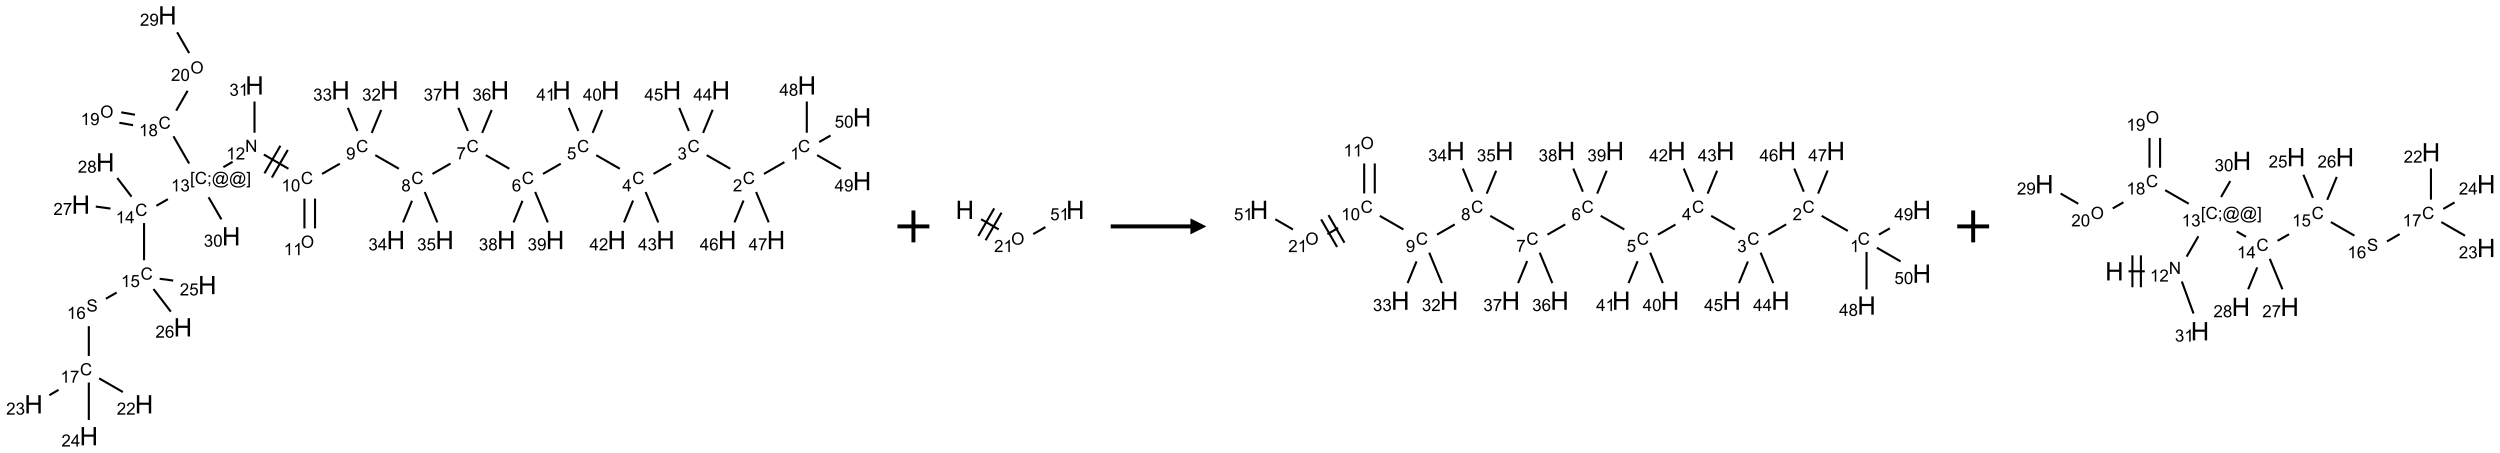 <?xml version="1.0" encoding="UTF-8"?>
<svg xmlns="http://www.w3.org/2000/svg" xmlns:xlink="http://www.w3.org/1999/xlink" width="1568" height="284" viewBox="0 0 1568 284">
<defs>
<g>
<g id="glyph-0-0">
<path d="M 1.332 0 L 1.332 -6.668 L 6.668 -6.668 L 6.668 0 Z M 1.5 -0.168 L 6.5 -0.168 L 6.5 -6.5 L 1.5 -6.5 Z M 1.5 -0.168 "/>
</g>
<g id="glyph-0-1">
<path d="M 6.27 -2.676 L 7.281 -2.422 C 7.07 -1.594 6.688 -0.961 6.137 -0.523 C 5.586 -0.086 4.914 0.129 4.121 0.129 C 3.297 0.129 2.629 -0.039 2.113 -0.371 C 1.598 -0.707 1.203 -1.191 0.934 -1.828 C 0.664 -2.465 0.531 -3.145 0.531 -3.875 C 0.531 -4.672 0.684 -5.363 0.988 -5.957 C 1.293 -6.547 1.723 -6.996 2.285 -7.305 C 2.844 -7.613 3.461 -7.766 4.137 -7.766 C 4.898 -7.766 5.543 -7.57 6.062 -7.184 C 6.582 -6.793 6.945 -6.246 7.152 -5.543 L 6.156 -5.309 C 5.98 -5.863 5.723 -6.266 5.387 -6.52 C 5.051 -6.773 4.625 -6.902 4.113 -6.902 C 3.527 -6.902 3.039 -6.762 2.645 -6.48 C 2.25 -6.199 1.973 -5.82 1.812 -5.348 C 1.652 -4.871 1.574 -4.383 1.574 -3.879 C 1.574 -3.23 1.668 -2.664 1.855 -2.18 C 2.047 -1.695 2.34 -1.332 2.738 -1.094 C 3.137 -0.855 3.57 -0.734 4.035 -0.734 C 4.602 -0.734 5.082 -0.898 5.473 -1.223 C 5.867 -1.551 6.133 -2.035 6.27 -2.676 Z M 6.27 -2.676 "/>
</g>
<g id="glyph-0-2">
<path d="M 3.973 0 L 3.035 0 L 3.035 -5.973 C 2.809 -5.758 2.516 -5.543 2.148 -5.328 C 1.781 -5.113 1.453 -4.953 1.16 -4.844 L 1.16 -5.75 C 1.684 -5.996 2.145 -6.297 2.535 -6.645 C 2.93 -6.996 3.207 -7.336 3.371 -7.668 L 3.973 -7.668 Z M 3.973 0 "/>
</g>
<g id="glyph-0-3">
<path d="M 5.371 -0.902 L 5.371 0 L 0.324 0 C 0.316 -0.227 0.352 -0.441 0.434 -0.652 C 0.562 -0.996 0.766 -1.332 1.051 -1.668 C 1.332 -2 1.742 -2.387 2.277 -2.824 C 3.105 -3.504 3.668 -4.043 3.957 -4.441 C 4.25 -4.84 4.395 -5.215 4.395 -5.566 C 4.395 -5.938 4.262 -6.254 3.996 -6.508 C 3.73 -6.762 3.387 -6.891 2.957 -6.891 C 2.508 -6.891 2.145 -6.754 1.875 -6.484 C 1.605 -6.215 1.469 -5.84 1.465 -5.359 L 0.5 -5.457 C 0.566 -6.176 0.812 -6.727 1.246 -7.102 C 1.676 -7.477 2.254 -7.668 2.98 -7.668 C 3.711 -7.668 4.293 -7.465 4.719 -7.059 C 5.145 -6.652 5.359 -6.148 5.359 -5.547 C 5.359 -5.242 5.297 -4.941 5.172 -4.645 C 5.047 -4.352 4.84 -4.039 4.551 -3.715 C 4.262 -3.387 3.777 -2.938 3.105 -2.371 C 2.543 -1.898 2.18 -1.578 2.02 -1.41 C 1.859 -1.242 1.73 -1.07 1.625 -0.902 Z M 5.371 -0.902 "/>
</g>
<g id="glyph-0-4">
<path d="M 0.449 -2.016 L 1.387 -2.141 C 1.492 -1.609 1.676 -1.227 1.934 -0.992 C 2.191 -0.758 2.508 -0.641 2.879 -0.641 C 3.32 -0.641 3.695 -0.793 3.996 -1.098 C 4.301 -1.402 4.453 -1.781 4.453 -2.234 C 4.453 -2.664 4.312 -3.02 4.031 -3.301 C 3.75 -3.578 3.391 -3.719 2.957 -3.719 C 2.781 -3.719 2.562 -3.684 2.297 -3.613 L 2.402 -4.438 C 2.465 -4.43 2.516 -4.426 2.551 -4.426 C 2.949 -4.426 3.312 -4.531 3.629 -4.738 C 3.949 -4.949 4.109 -5.27 4.109 -5.703 C 4.109 -6.047 3.992 -6.332 3.762 -6.559 C 3.527 -6.785 3.227 -6.895 2.859 -6.895 C 2.496 -6.895 2.191 -6.781 1.949 -6.551 C 1.707 -6.324 1.547 -5.98 1.48 -5.52 L 0.543 -5.688 C 0.656 -6.316 0.918 -6.805 1.324 -7.148 C 1.73 -7.492 2.234 -7.668 2.84 -7.668 C 3.254 -7.668 3.641 -7.578 3.988 -7.398 C 4.34 -7.219 4.609 -6.977 4.793 -6.668 C 4.98 -6.359 5.074 -6.031 5.074 -5.684 C 5.074 -5.352 4.984 -5.051 4.809 -4.781 C 4.629 -4.512 4.367 -4.297 4.02 -4.137 C 4.473 -4.031 4.824 -3.816 5.074 -3.488 C 5.324 -3.16 5.449 -2.75 5.449 -2.254 C 5.449 -1.59 5.203 -1.023 4.719 -0.559 C 4.234 -0.098 3.617 0.137 2.875 0.137 C 2.203 0.137 1.648 -0.062 1.207 -0.465 C 0.762 -0.863 0.512 -1.379 0.449 -2.016 Z M 0.449 -2.016 "/>
</g>
<g id="glyph-0-5">
<path d="M 3.449 0 L 3.449 -1.828 L 0.137 -1.828 L 0.137 -2.688 L 3.621 -7.637 L 4.387 -7.637 L 4.387 -2.688 L 5.418 -2.688 L 5.418 -1.828 L 4.387 -1.828 L 4.387 0 Z M 3.449 -2.688 L 3.449 -6.129 L 1.059 -2.688 Z M 3.449 -2.688 "/>
</g>
<g id="glyph-0-6">
<path d="M 0.441 -2 L 1.426 -2.082 C 1.5 -1.605 1.668 -1.242 1.934 -1.004 C 2.199 -0.762 2.52 -0.641 2.895 -0.641 C 3.348 -0.641 3.73 -0.812 4.043 -1.152 C 4.355 -1.492 4.512 -1.941 4.512 -2.504 C 4.512 -3.039 4.359 -3.461 4.059 -3.77 C 3.758 -4.078 3.367 -4.234 2.879 -4.234 C 2.578 -4.234 2.305 -4.164 2.062 -4.027 C 1.82 -3.891 1.629 -3.715 1.488 -3.496 L 0.609 -3.609 L 1.348 -7.531 L 5.145 -7.531 L 5.145 -6.637 L 2.098 -6.637 L 1.688 -4.582 C 2.145 -4.902 2.625 -5.062 3.129 -5.062 C 3.797 -5.062 4.359 -4.832 4.816 -4.371 C 5.277 -3.91 5.504 -3.312 5.504 -2.59 C 5.504 -1.898 5.305 -1.301 4.902 -0.797 C 4.41 -0.18 3.742 0.129 2.895 0.129 C 2.199 0.129 1.633 -0.062 1.195 -0.453 C 0.758 -0.844 0.504 -1.359 0.441 -2 Z M 0.441 -2 "/>
</g>
<g id="glyph-0-7">
<path d="M 5.309 -5.766 L 4.375 -5.691 C 4.293 -6.059 4.172 -6.328 4.02 -6.496 C 3.766 -6.762 3.453 -6.895 3.082 -6.895 C 2.785 -6.895 2.523 -6.812 2.297 -6.645 C 2 -6.43 1.77 -6.117 1.598 -5.703 C 1.43 -5.289 1.34 -4.703 1.332 -3.938 C 1.559 -4.281 1.836 -4.535 2.16 -4.703 C 2.488 -4.871 2.828 -4.953 3.188 -4.953 C 3.812 -4.953 4.344 -4.723 4.785 -4.262 C 5.223 -3.801 5.441 -3.207 5.441 -2.48 C 5.441 -2 5.34 -1.555 5.133 -1.145 C 4.926 -0.73 4.641 -0.418 4.281 -0.199 C 3.922 0.02 3.512 0.129 3.051 0.129 C 2.27 0.129 1.633 -0.156 1.141 -0.73 C 0.648 -1.305 0.402 -2.254 0.402 -3.574 C 0.402 -5.051 0.672 -6.121 1.219 -6.793 C 1.695 -7.375 2.336 -7.668 3.141 -7.668 C 3.742 -7.668 4.234 -7.5 4.617 -7.16 C 5 -6.824 5.23 -6.359 5.309 -5.766 Z M 1.48 -2.473 C 1.48 -2.152 1.547 -1.844 1.684 -1.547 C 1.82 -1.25 2.016 -1.027 2.262 -0.871 C 2.508 -0.719 2.766 -0.641 3.035 -0.641 C 3.434 -0.641 3.773 -0.801 4.059 -1.121 C 4.344 -1.441 4.484 -1.875 4.484 -2.422 C 4.484 -2.949 4.344 -3.367 4.062 -3.668 C 3.781 -3.973 3.426 -4.125 3 -4.125 C 2.578 -4.125 2.219 -3.973 1.922 -3.668 C 1.625 -3.363 1.48 -2.969 1.48 -2.473 Z M 1.48 -2.473 "/>
</g>
<g id="glyph-0-8">
<path d="M 0.504 -6.637 L 0.504 -7.535 L 5.449 -7.535 L 5.449 -6.809 C 4.961 -6.289 4.48 -5.602 4.004 -4.746 C 3.527 -3.887 3.156 -3.004 2.895 -2.098 C 2.707 -1.461 2.59 -0.762 2.535 0 L 1.574 0 C 1.582 -0.602 1.703 -1.328 1.926 -2.176 C 2.152 -3.027 2.477 -3.848 2.898 -4.637 C 3.32 -5.426 3.77 -6.094 4.246 -6.637 Z M 0.504 -6.637 "/>
</g>
<g id="glyph-0-9">
<path d="M 1.887 -4.141 C 1.496 -4.281 1.207 -4.484 1.02 -4.75 C 0.832 -5.016 0.738 -5.328 0.738 -5.699 C 0.738 -6.254 0.938 -6.719 1.34 -7.098 C 1.738 -7.477 2.27 -7.668 2.934 -7.668 C 3.598 -7.668 4.137 -7.473 4.543 -7.086 C 4.949 -6.699 5.152 -6.227 5.152 -5.672 C 5.152 -5.316 5.059 -5.008 4.871 -4.746 C 4.688 -4.484 4.406 -4.281 4.027 -4.141 C 4.496 -3.988 4.852 -3.742 5.098 -3.402 C 5.34 -3.062 5.465 -2.656 5.465 -2.184 C 5.465 -1.531 5.234 -0.98 4.77 -0.535 C 4.309 -0.09 3.703 0.129 2.949 0.129 C 2.195 0.129 1.586 -0.094 1.125 -0.539 C 0.664 -0.984 0.434 -1.543 0.434 -2.207 C 0.434 -2.703 0.559 -3.121 0.809 -3.457 C 1.062 -3.793 1.422 -4.02 1.887 -4.141 Z M 1.699 -5.73 C 1.699 -5.367 1.812 -5.074 2.047 -4.844 C 2.281 -4.613 2.582 -4.5 2.953 -4.5 C 3.312 -4.5 3.609 -4.613 3.84 -4.84 C 4.07 -5.066 4.188 -5.348 4.188 -5.676 C 4.188 -6.02 4.07 -6.309 3.832 -6.543 C 3.594 -6.777 3.297 -6.895 2.941 -6.895 C 2.586 -6.895 2.289 -6.781 2.051 -6.551 C 1.816 -6.324 1.699 -6.047 1.699 -5.73 Z M 1.395 -2.203 C 1.395 -1.938 1.461 -1.676 1.586 -1.426 C 1.711 -1.176 1.902 -0.984 2.152 -0.848 C 2.402 -0.711 2.672 -0.641 2.957 -0.641 C 3.406 -0.641 3.777 -0.785 4.066 -1.074 C 4.359 -1.363 4.504 -1.727 4.504 -2.172 C 4.504 -2.625 4.355 -2.996 4.055 -3.293 C 3.754 -3.586 3.379 -3.734 2.926 -3.734 C 2.484 -3.734 2.121 -3.59 1.832 -3.297 C 1.543 -3.004 1.395 -2.641 1.395 -2.203 Z M 1.395 -2.203 "/>
</g>
<g id="glyph-0-10">
<path d="M 0.582 -1.766 L 1.484 -1.848 C 1.562 -1.426 1.707 -1.117 1.922 -0.926 C 2.137 -0.734 2.414 -0.641 2.75 -0.641 C 3.039 -0.641 3.289 -0.707 3.508 -0.84 C 3.727 -0.973 3.902 -1.148 4.043 -1.367 C 4.18 -1.586 4.297 -1.887 4.391 -2.262 C 4.484 -2.637 4.531 -3.016 4.531 -3.406 C 4.531 -3.449 4.531 -3.512 4.527 -3.594 C 4.34 -3.297 4.082 -3.055 3.758 -2.867 C 3.434 -2.68 3.082 -2.59 2.703 -2.59 C 2.07 -2.59 1.535 -2.816 1.098 -3.277 C 0.66 -3.734 0.441 -4.34 0.441 -5.09 C 0.441 -5.863 0.672 -6.484 1.129 -6.957 C 1.586 -7.43 2.156 -7.668 2.844 -7.668 C 3.34 -7.668 3.793 -7.531 4.207 -7.266 C 4.617 -7 4.93 -6.617 5.145 -6.121 C 5.355 -5.629 5.465 -4.91 5.465 -3.973 C 5.465 -2.996 5.359 -2.223 5.145 -1.645 C 4.934 -1.066 4.617 -0.625 4.199 -0.324 C 3.781 -0.02 3.293 0.129 2.73 0.129 C 2.133 0.129 1.645 -0.035 1.266 -0.367 C 0.887 -0.699 0.66 -1.164 0.582 -1.766 Z M 4.422 -5.137 C 4.422 -5.676 4.277 -6.102 3.992 -6.418 C 3.707 -6.734 3.359 -6.891 2.957 -6.891 C 2.543 -6.891 2.18 -6.719 1.871 -6.379 C 1.562 -6.039 1.406 -5.598 1.406 -5.059 C 1.406 -4.57 1.555 -4.176 1.848 -3.871 C 2.141 -3.566 2.5 -3.418 2.934 -3.418 C 3.367 -3.418 3.723 -3.57 4.004 -3.871 C 4.281 -4.176 4.422 -4.598 4.422 -5.137 Z M 4.422 -5.137 "/>
</g>
<g id="glyph-0-11">
<path d="M 0.441 -3.766 C 0.441 -4.668 0.535 -5.395 0.723 -5.945 C 0.906 -6.496 1.184 -6.922 1.551 -7.219 C 1.918 -7.516 2.375 -7.668 2.934 -7.668 C 3.344 -7.668 3.703 -7.586 4.012 -7.418 C 4.32 -7.254 4.574 -7.016 4.777 -6.707 C 4.977 -6.395 5.137 -6.016 5.25 -5.57 C 5.363 -5.125 5.422 -4.523 5.422 -3.766 C 5.422 -2.871 5.328 -2.148 5.145 -1.598 C 4.961 -1.047 4.688 -0.621 4.32 -0.32 C 3.953 -0.02 3.492 0.129 2.934 0.129 C 2.195 0.129 1.617 -0.133 1.199 -0.66 C 0.695 -1.297 0.441 -2.332 0.441 -3.766 Z M 1.406 -3.766 C 1.406 -2.512 1.555 -1.68 1.848 -1.262 C 2.141 -0.848 2.5 -0.641 2.934 -0.641 C 3.363 -0.641 3.727 -0.848 4.02 -1.266 C 4.312 -1.684 4.457 -2.516 4.457 -3.766 C 4.457 -5.023 4.312 -5.859 4.02 -6.27 C 3.727 -6.684 3.359 -6.891 2.922 -6.891 C 2.492 -6.891 2.148 -6.707 1.891 -6.344 C 1.566 -5.879 1.406 -5.02 1.406 -3.766 Z M 1.406 -3.766 "/>
</g>
<g id="glyph-0-12">
<path d="M 0.516 -3.719 C 0.516 -4.984 0.855 -5.977 1.535 -6.695 C 2.215 -7.414 3.094 -7.77 4.172 -7.77 C 4.875 -7.77 5.512 -7.602 6.078 -7.266 C 6.645 -6.93 7.074 -6.461 7.371 -5.855 C 7.668 -5.254 7.816 -4.57 7.816 -3.809 C 7.816 -3.035 7.66 -2.34 7.348 -1.73 C 7.035 -1.117 6.594 -0.656 6.02 -0.34 C 5.449 -0.027 4.828 0.129 4.168 0.129 C 3.449 0.129 2.805 -0.043 2.238 -0.391 C 1.672 -0.738 1.246 -1.211 0.953 -1.812 C 0.66 -2.414 0.516 -3.047 0.516 -3.719 Z M 1.559 -3.703 C 1.559 -2.781 1.805 -2.059 2.301 -1.527 C 2.793 -1 3.414 -0.734 4.16 -0.734 C 4.922 -0.734 5.547 -1 6.039 -1.535 C 6.531 -2.07 6.777 -2.828 6.777 -3.812 C 6.777 -4.434 6.672 -4.977 6.461 -5.441 C 6.25 -5.902 5.945 -6.262 5.539 -6.52 C 5.133 -6.773 4.68 -6.902 4.176 -6.902 C 3.461 -6.902 2.848 -6.656 2.332 -6.164 C 1.816 -5.672 1.559 -4.852 1.559 -3.703 Z M 1.559 -3.703 "/>
</g>
<g id="glyph-0-13">
<path d="M 0.812 0 L 0.812 -7.637 L 1.848 -7.637 L 5.859 -1.641 L 5.859 -7.637 L 6.828 -7.637 L 6.828 0 L 5.793 0 L 1.781 -6 L 1.781 0 Z M 0.812 0 "/>
</g>
<g id="glyph-0-14">
<path d="M 0.723 2.121 L 0.723 -7.637 L 2.793 -7.637 L 2.793 -6.859 L 1.66 -6.859 L 1.66 1.344 L 2.793 1.344 L 2.793 2.121 Z M 0.723 2.121 "/>
</g>
<g id="glyph-0-15">
<path d="M 0.949 -4.465 L 0.949 -5.531 L 2.016 -5.531 L 2.016 -4.465 Z M 0.949 0 L 0.949 -1.066 L 2.016 -1.066 L 2.016 0 C 2.016 0.391 1.945 0.711 1.809 0.949 C 1.668 1.191 1.449 1.379 1.145 1.512 L 0.887 1.109 C 1.082 1.023 1.23 0.895 1.324 0.727 C 1.418 0.559 1.469 0.316 1.48 0 Z M 0.949 0 "/>
</g>
<g id="glyph-0-16">
<path d="M 6.047 -0.848 C 5.82 -0.59 5.57 -0.379 5.289 -0.223 C 5.008 -0.062 4.73 0.016 4.449 0.016 C 4.141 0.016 3.84 -0.074 3.547 -0.254 C 3.254 -0.434 3.02 -0.715 2.836 -1.09 C 2.652 -1.465 2.562 -1.875 2.562 -2.324 C 2.562 -2.875 2.703 -3.43 2.988 -3.98 C 3.27 -4.535 3.621 -4.953 4.043 -5.23 C 4.461 -5.508 4.871 -5.645 5.266 -5.645 C 5.566 -5.645 5.855 -5.566 6.129 -5.41 C 6.402 -5.25 6.641 -5.012 6.84 -4.688 L 7.016 -5.496 L 7.949 -5.496 L 7.199 -2 C 7.094 -1.516 7.043 -1.246 7.043 -1.191 C 7.043 -1.098 7.078 -1.02 7.148 -0.949 C 7.219 -0.883 7.305 -0.848 7.406 -0.848 C 7.59 -0.848 7.832 -0.953 8.129 -1.168 C 8.527 -1.445 8.84 -1.816 9.07 -2.285 C 9.301 -2.75 9.418 -3.234 9.418 -3.73 C 9.418 -4.309 9.27 -4.852 8.973 -5.355 C 8.676 -5.859 8.23 -6.262 7.645 -6.562 C 7.055 -6.863 6.406 -7.016 5.691 -7.016 C 4.879 -7.016 4.137 -6.824 3.465 -6.445 C 2.793 -6.066 2.273 -5.52 1.902 -4.809 C 1.535 -4.098 1.348 -3.34 1.348 -2.527 C 1.348 -1.676 1.535 -0.941 1.902 -0.328 C 2.273 0.285 2.809 0.742 3.508 1.035 C 4.207 1.328 4.984 1.473 5.832 1.473 C 6.742 1.473 7.504 1.32 8.121 1.016 C 8.734 0.711 9.195 0.34 9.5 -0.098 L 10.441 -0.098 C 10.266 0.266 9.961 0.637 9.531 1.016 C 9.102 1.395 8.59 1.695 7.996 1.914 C 7.402 2.133 6.688 2.246 5.848 2.246 C 5.078 2.246 4.367 2.145 3.715 1.949 C 3.066 1.75 2.512 1.453 2.051 1.055 C 1.594 0.656 1.25 0.199 1.016 -0.316 C 0.723 -0.973 0.578 -1.684 0.578 -2.441 C 0.578 -3.289 0.75 -4.098 1.098 -4.863 C 1.523 -5.805 2.125 -6.527 2.902 -7.027 C 3.684 -7.527 4.629 -7.777 5.738 -7.777 C 6.602 -7.777 7.375 -7.602 8.059 -7.246 C 8.746 -6.895 9.285 -6.371 9.684 -5.672 C 10.02 -5.07 10.188 -4.418 10.188 -3.715 C 10.188 -2.707 9.832 -1.812 9.125 -1.031 C 8.492 -0.328 7.801 0.02 7.051 0.02 C 6.812 0.02 6.617 -0.016 6.473 -0.09 C 6.324 -0.16 6.215 -0.266 6.145 -0.402 C 6.102 -0.488 6.066 -0.637 6.047 -0.848 Z M 3.527 -2.262 C 3.527 -1.785 3.641 -1.414 3.863 -1.152 C 4.09 -0.887 4.348 -0.754 4.641 -0.754 C 4.836 -0.754 5.039 -0.812 5.254 -0.93 C 5.469 -1.047 5.676 -1.219 5.871 -1.449 C 6.066 -1.676 6.23 -1.969 6.355 -2.32 C 6.48 -2.672 6.543 -3.027 6.543 -3.379 C 6.543 -3.852 6.426 -4.219 6.191 -4.48 C 5.957 -4.738 5.672 -4.871 5.332 -4.871 C 5.109 -4.871 4.902 -4.812 4.707 -4.699 C 4.512 -4.586 4.32 -4.406 4.137 -4.156 C 3.953 -3.906 3.805 -3.602 3.691 -3.246 C 3.582 -2.887 3.527 -2.559 3.527 -2.262 Z M 3.527 -2.262 "/>
</g>
<g id="glyph-0-17">
<path d="M 2.27 2.121 L 0.203 2.121 L 0.203 1.344 L 1.332 1.344 L 1.332 -6.859 L 0.203 -6.859 L 0.203 -7.637 L 2.27 -7.637 Z M 2.27 2.121 "/>
</g>
<g id="glyph-0-18">
<path d="M 0.48 -2.453 L 1.434 -2.535 C 1.477 -2.152 1.582 -1.84 1.746 -1.598 C 1.91 -1.352 2.168 -1.152 2.516 -1.004 C 2.863 -0.852 3.254 -0.777 3.688 -0.777 C 4.074 -0.777 4.414 -0.832 4.707 -0.949 C 5.004 -1.062 5.223 -1.219 5.367 -1.418 C 5.512 -1.617 5.582 -1.836 5.582 -2.074 C 5.582 -2.312 5.516 -2.523 5.375 -2.699 C 5.234 -2.879 5.008 -3.031 4.688 -3.152 C 4.484 -3.23 4.031 -3.355 3.328 -3.523 C 2.625 -3.691 2.137 -3.852 1.855 -4 C 1.488 -4.191 1.219 -4.43 1.039 -4.711 C 0.859 -4.992 0.77 -5.312 0.77 -5.66 C 0.77 -6.047 0.879 -6.406 1.098 -6.742 C 1.316 -7.078 1.637 -7.332 2.059 -7.504 C 2.477 -7.68 2.945 -7.766 3.457 -7.766 C 4.023 -7.766 4.523 -7.676 4.957 -7.492 C 5.387 -7.309 5.719 -7.043 5.953 -6.688 C 6.188 -6.332 6.312 -5.934 6.328 -5.484 L 5.359 -5.41 C 5.309 -5.895 5.133 -6.258 4.832 -6.504 C 4.531 -6.75 4.086 -6.875 3.5 -6.875 C 2.891 -6.875 2.445 -6.762 2.164 -6.539 C 1.883 -6.316 1.746 -6.047 1.746 -5.73 C 1.746 -5.457 1.844 -5.23 2.043 -5.051 C 2.238 -4.875 2.742 -4.695 3.566 -4.508 C 4.387 -4.32 4.949 -4.16 5.254 -4.02 C 5.699 -3.816 6.027 -3.555 6.238 -3.242 C 6.449 -2.93 6.559 -2.566 6.559 -2.156 C 6.559 -1.75 6.441 -1.367 6.207 -1.008 C 5.977 -0.648 5.641 -0.367 5.207 -0.168 C 4.77 0.031 4.281 0.129 3.734 0.129 C 3.043 0.129 2.465 0.031 1.996 -0.172 C 1.531 -0.375 1.164 -0.676 0.898 -1.082 C 0.633 -1.484 0.492 -1.941 0.48 -2.453 Z M 0.48 -2.453 "/>
</g>
<g id="glyph-1-0">
<path d="M 2 0 L 2 -10 L 10 -10 L 10 0 Z M 2.25 -0.25 L 9.75 -0.25 L 9.75 -9.75 L 2.25 -9.75 Z M 2.25 -0.25 "/>
</g>
<g id="glyph-1-1">
<path d="M 1.281 0 L 1.281 -11.453 L 2.797 -11.453 L 2.797 -6.75 L 8.75 -6.75 L 8.75 -11.453 L 10.266 -11.453 L 10.266 0 L 8.75 0 L 8.75 -5.398 L 2.797 -5.398 L 2.797 0 Z M 1.281 0 "/>
</g>
</g>
</defs>
<path fill="none" stroke-width="0.033" stroke-linecap="butt" stroke-linejoin="miter" stroke="rgb(0%, 0%, 0%)" stroke-opacity="1" stroke-miterlimit="10" d="M 11.773 2.301 L 11.452 2.486 " transform="matrix(40, 0, 0, 40, 21.063, 9.643)"/>
<path fill="none" stroke-width="0.033" stroke-linecap="butt" stroke-linejoin="miter" stroke="rgb(0%, 0%, 0%)" stroke-opacity="1" stroke-miterlimit="10" d="M 10.924 2.405 L 10.554 2.192 " transform="matrix(40, 0, 0, 40, 21.063, 9.643)"/>
<path fill="none" stroke-width="0.033" stroke-linecap="butt" stroke-linejoin="miter" stroke="rgb(0%, 0%, 0%)" stroke-opacity="1" stroke-miterlimit="10" d="M 9.998 2.326 L 9.72 2.486 " transform="matrix(40, 0, 0, 40, 21.063, 9.643)"/>
<path fill="none" stroke-width="0.033" stroke-linecap="butt" stroke-linejoin="miter" stroke="rgb(0%, 0%, 0%)" stroke-opacity="1" stroke-miterlimit="10" d="M 9.192 2.405 L 8.822 2.192 " transform="matrix(40, 0, 0, 40, 21.063, 9.643)"/>
<path fill="none" stroke-width="0.033" stroke-linecap="butt" stroke-linejoin="miter" stroke="rgb(0%, 0%, 0%)" stroke-opacity="1" stroke-miterlimit="10" d="M 8.266 2.326 L 7.987 2.486 " transform="matrix(40, 0, 0, 40, 21.063, 9.643)"/>
<path fill="none" stroke-width="0.033" stroke-linecap="butt" stroke-linejoin="miter" stroke="rgb(0%, 0%, 0%)" stroke-opacity="1" stroke-miterlimit="10" d="M 7.46 2.405 L 7.09 2.192 " transform="matrix(40, 0, 0, 40, 21.063, 9.643)"/>
<path fill="none" stroke-width="0.033" stroke-linecap="butt" stroke-linejoin="miter" stroke="rgb(0%, 0%, 0%)" stroke-opacity="1" stroke-miterlimit="10" d="M 6.538 2.323 L 6.255 2.486 " transform="matrix(40, 0, 0, 40, 21.063, 9.643)"/>
<path fill="none" stroke-width="0.033" stroke-linecap="butt" stroke-linejoin="miter" stroke="rgb(0%, 0%, 0%)" stroke-opacity="1" stroke-miterlimit="10" d="M 5.728 2.405 L 5.358 2.192 " transform="matrix(40, 0, 0, 40, 21.063, 9.643)"/>
<path fill="none" stroke-width="0.033" stroke-linecap="butt" stroke-linejoin="miter" stroke="rgb(0%, 0%, 0%)" stroke-opacity="1" stroke-miterlimit="10" d="M 4.801 2.326 L 4.523 2.486 " transform="matrix(40, 0, 0, 40, 21.063, 9.643)"/>
<path fill="none" stroke-width="0.033" stroke-linecap="butt" stroke-linejoin="miter" stroke="rgb(0%, 0%, 0%)" stroke-opacity="1" stroke-miterlimit="10" d="M 4.247 2.873 L 4.247 3.34 " transform="matrix(40, 0, 0, 40, 21.063, 9.643)"/>
<path fill="none" stroke-width="0.033" stroke-linecap="butt" stroke-linejoin="miter" stroke="rgb(0%, 0%, 0%)" stroke-opacity="1" stroke-miterlimit="10" d="M 4.413 2.873 L 4.413 3.34 " transform="matrix(40, 0, 0, 40, 21.063, 9.643)"/>
<path fill="none" stroke-width="0.033" stroke-linecap="butt" stroke-linejoin="miter" stroke="rgb(0%, 0%, 0%)" stroke-opacity="1" stroke-miterlimit="10" d="M 3.996 2.405 L 3.61 2.182 " transform="matrix(40, 0, 0, 40, 21.063, 9.643)"/>
<path fill="none" stroke-width="0.033" stroke-linecap="butt" stroke-linejoin="miter" stroke="rgb(0%, 0%, 0%)" stroke-opacity="1" stroke-miterlimit="10" d="M 3.87 2.044 L 3.62 2.477 " transform="matrix(40, 0, 0, 40, 21.063, 9.643)"/>
<path fill="none" stroke-width="0.033" stroke-linecap="butt" stroke-linejoin="miter" stroke="rgb(0%, 0%, 0%)" stroke-opacity="1" stroke-miterlimit="10" d="M 3.986 2.11 L 3.736 2.543 " transform="matrix(40, 0, 0, 40, 21.063, 9.643)"/>
<path fill="none" stroke-width="0.033" stroke-linecap="butt" stroke-linejoin="miter" stroke="rgb(0%, 0%, 0%)" stroke-opacity="1" stroke-miterlimit="10" d="M 3.121 2.296 L 2.976 2.38 " transform="matrix(40, 0, 0, 40, 21.063, 9.643)"/>
<path fill="none" stroke-width="0.033" stroke-linecap="butt" stroke-linejoin="miter" stroke="rgb(0%, 0%, 0%)" stroke-opacity="1" stroke-miterlimit="10" d="M 2.106 2.882 L 1.925 2.986 " transform="matrix(40, 0, 0, 40, 21.063, 9.643)"/>
<path fill="none" stroke-width="0.033" stroke-linecap="butt" stroke-linejoin="miter" stroke="rgb(0%, 0%, 0%)" stroke-opacity="1" stroke-miterlimit="10" d="M 1.732 3.257 L 1.732 3.84 " transform="matrix(40, 0, 0, 40, 21.063, 9.643)"/>
<path fill="none" stroke-width="0.033" stroke-linecap="butt" stroke-linejoin="miter" stroke="rgb(0%, 0%, 0%)" stroke-opacity="1" stroke-miterlimit="10" d="M 1.302 4.346 L 1.134 4.443 " transform="matrix(40, 0, 0, 40, 21.063, 9.643)"/>
<path fill="none" stroke-width="0.033" stroke-linecap="butt" stroke-linejoin="miter" stroke="rgb(0%, 0%, 0%)" stroke-opacity="1" stroke-miterlimit="10" d="M 0.866 4.873 L 0.866 5.34 " transform="matrix(40, 0, 0, 40, 21.063, 9.643)"/>
<path fill="none" stroke-width="0.033" stroke-linecap="butt" stroke-linejoin="miter" stroke="rgb(0%, 0%, 0%)" stroke-opacity="1" stroke-miterlimit="10" d="M 1.028 5.692 L 1.4 5.906 " transform="matrix(40, 0, 0, 40, 21.063, 9.643)"/>
<path fill="none" stroke-width="0.033" stroke-linecap="butt" stroke-linejoin="miter" stroke="rgb(0%, 0%, 0%)" stroke-opacity="1" stroke-miterlimit="10" d="M 0.391 5.872 L 0.247 5.956 " transform="matrix(40, 0, 0, 40, 21.063, 9.643)"/>
<path fill="none" stroke-width="0.033" stroke-linecap="butt" stroke-linejoin="miter" stroke="rgb(0%, 0%, 0%)" stroke-opacity="1" stroke-miterlimit="10" d="M 0.866 5.757 L 0.866 6.345 " transform="matrix(40, 0, 0, 40, 21.063, 9.643)"/>
<path fill="none" stroke-width="0.033" stroke-linecap="butt" stroke-linejoin="miter" stroke="rgb(0%, 0%, 0%)" stroke-opacity="1" stroke-miterlimit="10" d="M 1.977 4.13 L 2.189 4.158 " transform="matrix(40, 0, 0, 40, 21.063, 9.643)"/>
<path fill="none" stroke-width="0.033" stroke-linecap="butt" stroke-linejoin="miter" stroke="rgb(0%, 0%, 0%)" stroke-opacity="1" stroke-miterlimit="10" d="M 1.88 4.291 L 2.152 4.646 " transform="matrix(40, 0, 0, 40, 21.063, 9.643)"/>
<path fill="none" stroke-width="0.033" stroke-linecap="butt" stroke-linejoin="miter" stroke="rgb(0%, 0%, 0%)" stroke-opacity="1" stroke-miterlimit="10" d="M 1.206 3.029 L 0.975 2.998 " transform="matrix(40, 0, 0, 40, 21.063, 9.643)"/>
<path fill="none" stroke-width="0.033" stroke-linecap="butt" stroke-linejoin="miter" stroke="rgb(0%, 0%, 0%)" stroke-opacity="1" stroke-miterlimit="10" d="M 1.536 2.843 L 1.312 2.55 " transform="matrix(40, 0, 0, 40, 21.063, 9.643)"/>
<path fill="none" stroke-width="0.033" stroke-linecap="butt" stroke-linejoin="miter" stroke="rgb(0%, 0%, 0%)" stroke-opacity="1" stroke-miterlimit="10" d="M 2.439 2.323 L 2.193 1.896 " transform="matrix(40, 0, 0, 40, 21.063, 9.643)"/>
<path fill="none" stroke-width="0.033" stroke-linecap="butt" stroke-linejoin="miter" stroke="rgb(0%, 0%, 0%)" stroke-opacity="1" stroke-miterlimit="10" d="M 1.589 1.558 L 1.374 1.52 " transform="matrix(40, 0, 0, 40, 21.063, 9.643)"/>
<path fill="none" stroke-width="0.033" stroke-linecap="butt" stroke-linejoin="miter" stroke="rgb(0%, 0%, 0%)" stroke-opacity="1" stroke-miterlimit="10" d="M 1.56 1.722 L 1.345 1.684 " transform="matrix(40, 0, 0, 40, 21.063, 9.643)"/>
<path fill="none" stroke-width="0.033" stroke-linecap="butt" stroke-linejoin="miter" stroke="rgb(0%, 0%, 0%)" stroke-opacity="1" stroke-miterlimit="10" d="M 2.236 1.494 L 2.415 1.182 " transform="matrix(40, 0, 0, 40, 21.063, 9.643)"/>
<path fill="none" stroke-width="0.033" stroke-linecap="butt" stroke-linejoin="miter" stroke="rgb(0%, 0%, 0%)" stroke-opacity="1" stroke-miterlimit="10" d="M 2.439 0.591 L 2.251 0.265 " transform="matrix(40, 0, 0, 40, 21.063, 9.643)"/>
<path fill="none" stroke-width="0.033" stroke-linecap="butt" stroke-linejoin="miter" stroke="rgb(0%, 0%, 0%)" stroke-opacity="1" stroke-miterlimit="10" d="M 2.744 2.852 L 2.945 3.199 " transform="matrix(40, 0, 0, 40, 21.063, 9.643)"/>
<path fill="none" stroke-width="0.033" stroke-linecap="butt" stroke-linejoin="miter" stroke="rgb(0%, 0%, 0%)" stroke-opacity="1" stroke-miterlimit="10" d="M 3.464 1.84 L 3.464 1.351 " transform="matrix(40, 0, 0, 40, 21.063, 9.643)"/>
<path fill="none" stroke-width="0.033" stroke-linecap="butt" stroke-linejoin="miter" stroke="rgb(0%, 0%, 0%)" stroke-opacity="1" stroke-miterlimit="10" d="M 5.302 1.843 L 5.451 1.484 " transform="matrix(40, 0, 0, 40, 21.063, 9.643)"/>
<path fill="none" stroke-width="0.033" stroke-linecap="butt" stroke-linejoin="miter" stroke="rgb(0%, 0%, 0%)" stroke-opacity="1" stroke-miterlimit="10" d="M 5.078 1.813 L 4.928 1.45 " transform="matrix(40, 0, 0, 40, 21.063, 9.643)"/>
<path fill="none" stroke-width="0.033" stroke-linecap="butt" stroke-linejoin="miter" stroke="rgb(0%, 0%, 0%)" stroke-opacity="1" stroke-miterlimit="10" d="M 5.934 2.907 L 5.794 3.246 " transform="matrix(40, 0, 0, 40, 21.063, 9.643)"/>
<path fill="none" stroke-width="0.033" stroke-linecap="butt" stroke-linejoin="miter" stroke="rgb(0%, 0%, 0%)" stroke-opacity="1" stroke-miterlimit="10" d="M 6.133 2.769 L 6.331 3.246 " transform="matrix(40, 0, 0, 40, 21.063, 9.643)"/>
<path fill="none" stroke-width="0.033" stroke-linecap="butt" stroke-linejoin="miter" stroke="rgb(0%, 0%, 0%)" stroke-opacity="1" stroke-miterlimit="10" d="M 7.034 1.843 L 7.183 1.484 " transform="matrix(40, 0, 0, 40, 21.063, 9.643)"/>
<path fill="none" stroke-width="0.033" stroke-linecap="butt" stroke-linejoin="miter" stroke="rgb(0%, 0%, 0%)" stroke-opacity="1" stroke-miterlimit="10" d="M 6.81 1.813 L 6.66 1.45 " transform="matrix(40, 0, 0, 40, 21.063, 9.643)"/>
<path fill="none" stroke-width="0.033" stroke-linecap="butt" stroke-linejoin="miter" stroke="rgb(0%, 0%, 0%)" stroke-opacity="1" stroke-miterlimit="10" d="M 7.666 2.907 L 7.526 3.246 " transform="matrix(40, 0, 0, 40, 21.063, 9.643)"/>
<path fill="none" stroke-width="0.033" stroke-linecap="butt" stroke-linejoin="miter" stroke="rgb(0%, 0%, 0%)" stroke-opacity="1" stroke-miterlimit="10" d="M 7.865 2.769 L 8.063 3.246 " transform="matrix(40, 0, 0, 40, 21.063, 9.643)"/>
<path fill="none" stroke-width="0.033" stroke-linecap="butt" stroke-linejoin="miter" stroke="rgb(0%, 0%, 0%)" stroke-opacity="1" stroke-miterlimit="10" d="M 8.766 1.843 L 8.915 1.484 " transform="matrix(40, 0, 0, 40, 21.063, 9.643)"/>
<path fill="none" stroke-width="0.033" stroke-linecap="butt" stroke-linejoin="miter" stroke="rgb(0%, 0%, 0%)" stroke-opacity="1" stroke-miterlimit="10" d="M 8.542 1.813 L 8.392 1.45 " transform="matrix(40, 0, 0, 40, 21.063, 9.643)"/>
<path fill="none" stroke-width="0.033" stroke-linecap="butt" stroke-linejoin="miter" stroke="rgb(0%, 0%, 0%)" stroke-opacity="1" stroke-miterlimit="10" d="M 9.4 2.903 L 9.258 3.246 " transform="matrix(40, 0, 0, 40, 21.063, 9.643)"/>
<path fill="none" stroke-width="0.033" stroke-linecap="butt" stroke-linejoin="miter" stroke="rgb(0%, 0%, 0%)" stroke-opacity="1" stroke-miterlimit="10" d="M 9.597 2.769 L 9.795 3.246 " transform="matrix(40, 0, 0, 40, 21.063, 9.643)"/>
<path fill="none" stroke-width="0.033" stroke-linecap="butt" stroke-linejoin="miter" stroke="rgb(0%, 0%, 0%)" stroke-opacity="1" stroke-miterlimit="10" d="M 10.498 1.843 L 10.648 1.48 " transform="matrix(40, 0, 0, 40, 21.063, 9.643)"/>
<path fill="none" stroke-width="0.033" stroke-linecap="butt" stroke-linejoin="miter" stroke="rgb(0%, 0%, 0%)" stroke-opacity="1" stroke-miterlimit="10" d="M 10.274 1.813 L 10.124 1.45 " transform="matrix(40, 0, 0, 40, 21.063, 9.643)"/>
<path fill="none" stroke-width="0.033" stroke-linecap="butt" stroke-linejoin="miter" stroke="rgb(0%, 0%, 0%)" stroke-opacity="1" stroke-miterlimit="10" d="M 11.132 2.903 L 10.99 3.246 " transform="matrix(40, 0, 0, 40, 21.063, 9.643)"/>
<path fill="none" stroke-width="0.033" stroke-linecap="butt" stroke-linejoin="miter" stroke="rgb(0%, 0%, 0%)" stroke-opacity="1" stroke-miterlimit="10" d="M 11.329 2.769 L 11.527 3.246 " transform="matrix(40, 0, 0, 40, 21.063, 9.643)"/>
<path fill="none" stroke-width="0.033" stroke-linecap="butt" stroke-linejoin="miter" stroke="rgb(0%, 0%, 0%)" stroke-opacity="1" stroke-miterlimit="10" d="M 12.124 1.84 L 12.124 1.351 " transform="matrix(40, 0, 0, 40, 21.063, 9.643)"/>
<path fill="none" stroke-width="0.033" stroke-linecap="butt" stroke-linejoin="miter" stroke="rgb(0%, 0%, 0%)" stroke-opacity="1" stroke-miterlimit="10" d="M 12.286 2.192 L 12.658 2.406 " transform="matrix(40, 0, 0, 40, 21.063, 9.643)"/>
<path fill="none" stroke-width="0.033" stroke-linecap="butt" stroke-linejoin="miter" stroke="rgb(0%, 0%, 0%)" stroke-opacity="1" stroke-miterlimit="10" d="M 12.318 1.986 L 12.496 1.884 " transform="matrix(40, 0, 0, 40, 21.063, 9.643)"/>
<g fill="rgb(0%, 0%, 0%)" fill-opacity="1">
<use xlink:href="#glyph-0-1" x="500.445" y="95.41"/>
</g>
<g fill="rgb(0%, 0%, 0%)" fill-opacity="1">
<use xlink:href="#glyph-0-2" x="495.664" y="100.047"/>
</g>
<g fill="rgb(0%, 0%, 0%)" fill-opacity="1">
<use xlink:href="#glyph-0-1" x="465.805" y="115.41"/>
</g>
<g fill="rgb(0%, 0%, 0%)" fill-opacity="1">
<use xlink:href="#glyph-0-3" x="459.633" y="120.047"/>
</g>
<g fill="rgb(0%, 0%, 0%)" fill-opacity="1">
<use xlink:href="#glyph-0-1" x="431.16" y="95.41"/>
</g>
<g fill="rgb(0%, 0%, 0%)" fill-opacity="1">
<use xlink:href="#glyph-0-4" x="424.91" y="100.047"/>
</g>
<g fill="rgb(0%, 0%, 0%)" fill-opacity="1">
<use xlink:href="#glyph-0-1" x="396.52" y="115.41"/>
</g>
<g fill="rgb(0%, 0%, 0%)" fill-opacity="1">
<use xlink:href="#glyph-0-5" x="390.301" y="120.016"/>
</g>
<g fill="rgb(0%, 0%, 0%)" fill-opacity="1">
<use xlink:href="#glyph-0-1" x="361.879" y="95.41"/>
</g>
<g fill="rgb(0%, 0%, 0%)" fill-opacity="1">
<use xlink:href="#glyph-0-6" x="355.57" y="99.914"/>
</g>
<g fill="rgb(0%, 0%, 0%)" fill-opacity="1">
<use xlink:href="#glyph-0-1" x="327.238" y="115.41"/>
</g>
<g fill="rgb(0%, 0%, 0%)" fill-opacity="1">
<use xlink:href="#glyph-0-7" x="320.992" y="120.047"/>
</g>
<g fill="rgb(0%, 0%, 0%)" fill-opacity="1">
<use xlink:href="#glyph-0-1" x="292.598" y="95.41"/>
</g>
<g fill="rgb(0%, 0%, 0%)" fill-opacity="1">
<use xlink:href="#glyph-0-8" x="286.344" y="99.918"/>
</g>
<g fill="rgb(0%, 0%, 0%)" fill-opacity="1">
<use xlink:href="#glyph-0-1" x="257.957" y="115.41"/>
</g>
<g fill="rgb(0%, 0%, 0%)" fill-opacity="1">
<use xlink:href="#glyph-0-9" x="251.691" y="120.047"/>
</g>
<g fill="rgb(0%, 0%, 0%)" fill-opacity="1">
<use xlink:href="#glyph-0-1" x="223.316" y="95.41"/>
</g>
<g fill="rgb(0%, 0%, 0%)" fill-opacity="1">
<use xlink:href="#glyph-0-10" x="217.047" y="100.047"/>
</g>
<g fill="rgb(0%, 0%, 0%)" fill-opacity="1">
<use xlink:href="#glyph-0-1" x="188.676" y="115.41"/>
</g>
<g fill="rgb(0%, 0%, 0%)" fill-opacity="1">
<use xlink:href="#glyph-0-2" x="176.516" y="120.047"/>
<use xlink:href="#glyph-0-11" x="182.448" y="120.047"/>
</g>
<g fill="rgb(0%, 0%, 0%)" fill-opacity="1">
<use xlink:href="#glyph-0-12" x="188.691" y="155.414"/>
</g>
<g fill="rgb(0%, 0%, 0%)" fill-opacity="1">
<use xlink:href="#glyph-0-2" x="177.965" y="160.047"/>
<use xlink:href="#glyph-0-2" x="183.897" y="160.047"/>
</g>
<g fill="rgb(0%, 0%, 0%)" fill-opacity="1">
<use xlink:href="#glyph-0-13" x="153.754" y="95.277"/>
</g>
<g fill="rgb(0%, 0%, 0%)" fill-opacity="1">
<use xlink:href="#glyph-0-2" x="141.926" y="100.047"/>
<use xlink:href="#glyph-0-3" x="147.858" y="100.047"/>
</g>
<g fill="rgb(0%, 0%, 0%)" fill-opacity="1">
<use xlink:href="#glyph-0-14" x="119.199" y="115.418"/>
<use xlink:href="#glyph-0-1" x="122.163" y="115.418"/>
<use xlink:href="#glyph-0-15" x="129.866" y="115.418"/>
<use xlink:href="#glyph-0-16" x="132.829" y="115.418"/>
<use xlink:href="#glyph-0-16" x="143.658" y="115.418"/>
<use xlink:href="#glyph-0-17" x="154.486" y="115.418"/>
</g>
<g fill="rgb(0%, 0%, 0%)" fill-opacity="1">
<use xlink:href="#glyph-0-2" x="107.207" y="120.047"/>
<use xlink:href="#glyph-0-4" x="113.139" y="120.047"/>
</g>
<g fill="rgb(0%, 0%, 0%)" fill-opacity="1">
<use xlink:href="#glyph-0-1" x="84.75" y="135.41"/>
</g>
<g fill="rgb(0%, 0%, 0%)" fill-opacity="1">
<use xlink:href="#glyph-0-2" x="72.598" y="140.047"/>
<use xlink:href="#glyph-0-5" x="78.53" y="140.047"/>
</g>
<g fill="rgb(0%, 0%, 0%)" fill-opacity="1">
<use xlink:href="#glyph-0-1" x="88.125" y="175.41"/>
</g>
<g fill="rgb(0%, 0%, 0%)" fill-opacity="1">
<use xlink:href="#glyph-0-2" x="75.883" y="180.047"/>
<use xlink:href="#glyph-0-6" x="81.815" y="180.047"/>
</g>
<g fill="rgb(0%, 0%, 0%)" fill-opacity="1">
<use xlink:href="#glyph-0-18" x="54.207" y="195.41"/>
</g>
<g fill="rgb(0%, 0%, 0%)" fill-opacity="1">
<use xlink:href="#glyph-0-2" x="41.977" y="200.047"/>
<use xlink:href="#glyph-0-7" x="47.909" y="200.047"/>
</g>
<g fill="rgb(0%, 0%, 0%)" fill-opacity="1">
<use xlink:href="#glyph-0-1" x="50.109" y="235.41"/>
</g>
<g fill="rgb(0%, 0%, 0%)" fill-opacity="1">
<use xlink:href="#glyph-0-2" x="37.926" y="240.047"/>
<use xlink:href="#glyph-0-8" x="43.858" y="240.047"/>
</g>
<g fill="rgb(0%, 0%, 0%)" fill-opacity="1">
<use xlink:href="#glyph-1-1" x="84.57" y="259.293"/>
</g>
<g fill="rgb(0%, 0%, 0%)" fill-opacity="1">
<use xlink:href="#glyph-0-3" x="73.219" y="260.086"/>
<use xlink:href="#glyph-0-3" x="79.151" y="260.086"/>
</g>
<g fill="rgb(0%, 0%, 0%)" fill-opacity="1">
<use xlink:href="#glyph-1-1" x="15.289" y="259.293"/>
</g>
<g fill="rgb(0%, 0%, 0%)" fill-opacity="1">
<use xlink:href="#glyph-0-3" x="3.859" y="260.086"/>
<use xlink:href="#glyph-0-4" x="9.792" y="260.086"/>
</g>
<g fill="rgb(0%, 0%, 0%)" fill-opacity="1">
<use xlink:href="#glyph-1-1" x="49.93" y="279.293"/>
</g>
<g fill="rgb(0%, 0%, 0%)" fill-opacity="1">
<use xlink:href="#glyph-0-3" x="38.531" y="280.086"/>
<use xlink:href="#glyph-0-5" x="44.464" y="280.086"/>
</g>
<g fill="rgb(0%, 0%, 0%)" fill-opacity="1">
<use xlink:href="#glyph-1-1" x="124.23" y="184.516"/>
</g>
<g fill="rgb(0%, 0%, 0%)" fill-opacity="1">
<use xlink:href="#glyph-0-3" x="112.742" y="185.305"/>
<use xlink:href="#glyph-0-6" x="118.674" y="185.305"/>
</g>
<g fill="rgb(0%, 0%, 0%)" fill-opacity="1">
<use xlink:href="#glyph-1-1" x="108.922" y="211.027"/>
</g>
<g fill="rgb(0%, 0%, 0%)" fill-opacity="1">
<use xlink:href="#glyph-0-3" x="97.496" y="211.82"/>
<use xlink:href="#glyph-0-7" x="103.428" y="211.82"/>
</g>
<g fill="rgb(0%, 0%, 0%)" fill-opacity="1">
<use xlink:href="#glyph-1-1" x="44.914" y="134.07"/>
</g>
<g fill="rgb(0%, 0%, 0%)" fill-opacity="1">
<use xlink:href="#glyph-0-3" x="33.48" y="134.863"/>
<use xlink:href="#glyph-0-8" x="39.413" y="134.863"/>
</g>
<g fill="rgb(0%, 0%, 0%)" fill-opacity="1">
<use xlink:href="#glyph-1-1" x="60.223" y="107.559"/>
</g>
<g fill="rgb(0%, 0%, 0%)" fill-opacity="1">
<use xlink:href="#glyph-0-3" x="48.773" y="108.352"/>
<use xlink:href="#glyph-0-9" x="54.706" y="108.352"/>
</g>
<g fill="rgb(0%, 0%, 0%)" fill-opacity="1">
<use xlink:href="#glyph-0-1" x="99.395" y="80.77"/>
</g>
<g fill="rgb(0%, 0%, 0%)" fill-opacity="1">
<use xlink:href="#glyph-0-2" x="87.191" y="85.406"/>
<use xlink:href="#glyph-0-9" x="93.124" y="85.406"/>
</g>
<g fill="rgb(0%, 0%, 0%)" fill-opacity="1">
<use xlink:href="#glyph-0-12" x="62.84" y="73.828"/>
</g>
<g fill="rgb(0%, 0%, 0%)" fill-opacity="1">
<use xlink:href="#glyph-0-2" x="50.621" y="78.461"/>
<use xlink:href="#glyph-0-10" x="56.553" y="78.461"/>
</g>
<g fill="rgb(0%, 0%, 0%)" fill-opacity="1">
<use xlink:href="#glyph-0-12" x="119.41" y="46.133"/>
</g>
<g fill="rgb(0%, 0%, 0%)" fill-opacity="1">
<use xlink:href="#glyph-0-3" x="107.238" y="50.766"/>
<use xlink:href="#glyph-0-11" x="113.171" y="50.766"/>
</g>
<g fill="rgb(0%, 0%, 0%)" fill-opacity="1">
<use xlink:href="#glyph-1-1" x="99.215" y="15.371"/>
</g>
<g fill="rgb(0%, 0%, 0%)" fill-opacity="1">
<use xlink:href="#glyph-0-3" x="87.766" y="16.164"/>
<use xlink:href="#glyph-0-10" x="93.698" y="16.164"/>
</g>
<g fill="rgb(0%, 0%, 0%)" fill-opacity="1">
<use xlink:href="#glyph-1-1" x="139.215" y="153.934"/>
</g>
<g fill="rgb(0%, 0%, 0%)" fill-opacity="1">
<use xlink:href="#glyph-0-4" x="127.805" y="154.727"/>
<use xlink:href="#glyph-0-11" x="133.737" y="154.727"/>
</g>
<g fill="rgb(0%, 0%, 0%)" fill-opacity="1">
<use xlink:href="#glyph-1-1" x="153.855" y="59.293"/>
</g>
<g fill="rgb(0%, 0%, 0%)" fill-opacity="1">
<use xlink:href="#glyph-0-4" x="143.895" y="60.086"/>
<use xlink:href="#glyph-0-2" x="149.827" y="60.086"/>
</g>
<g fill="rgb(0%, 0%, 0%)" fill-opacity="1">
<use xlink:href="#glyph-1-1" x="238.445" y="62.34"/>
</g>
<g fill="rgb(0%, 0%, 0%)" fill-opacity="1">
<use xlink:href="#glyph-0-4" x="227.09" y="63.129"/>
<use xlink:href="#glyph-0-3" x="233.022" y="63.129"/>
</g>
<g fill="rgb(0%, 0%, 0%)" fill-opacity="1">
<use xlink:href="#glyph-1-1" x="207.828" y="62.34"/>
</g>
<g fill="rgb(0%, 0%, 0%)" fill-opacity="1">
<use xlink:href="#glyph-0-4" x="196.395" y="63.129"/>
<use xlink:href="#glyph-0-4" x="202.327" y="63.129"/>
</g>
<g fill="rgb(0%, 0%, 0%)" fill-opacity="1">
<use xlink:href="#glyph-1-1" x="242.469" y="156.25"/>
</g>
<g fill="rgb(0%, 0%, 0%)" fill-opacity="1">
<use xlink:href="#glyph-0-4" x="231.066" y="157.039"/>
<use xlink:href="#glyph-0-5" x="236.999" y="157.039"/>
</g>
<g fill="rgb(0%, 0%, 0%)" fill-opacity="1">
<use xlink:href="#glyph-1-1" x="273.086" y="156.25"/>
</g>
<g fill="rgb(0%, 0%, 0%)" fill-opacity="1">
<use xlink:href="#glyph-0-4" x="261.594" y="157.039"/>
<use xlink:href="#glyph-0-6" x="267.526" y="157.039"/>
</g>
<g fill="rgb(0%, 0%, 0%)" fill-opacity="1">
<use xlink:href="#glyph-1-1" x="307.727" y="62.34"/>
</g>
<g fill="rgb(0%, 0%, 0%)" fill-opacity="1">
<use xlink:href="#glyph-0-4" x="296.297" y="63.129"/>
<use xlink:href="#glyph-0-7" x="302.229" y="63.129"/>
</g>
<g fill="rgb(0%, 0%, 0%)" fill-opacity="1">
<use xlink:href="#glyph-1-1" x="277.109" y="62.34"/>
</g>
<g fill="rgb(0%, 0%, 0%)" fill-opacity="1">
<use xlink:href="#glyph-0-4" x="265.676" y="63.129"/>
<use xlink:href="#glyph-0-8" x="271.608" y="63.129"/>
</g>
<g fill="rgb(0%, 0%, 0%)" fill-opacity="1">
<use xlink:href="#glyph-1-1" x="311.754" y="156.25"/>
</g>
<g fill="rgb(0%, 0%, 0%)" fill-opacity="1">
<use xlink:href="#glyph-0-4" x="300.305" y="157.039"/>
<use xlink:href="#glyph-0-9" x="306.237" y="157.039"/>
</g>
<g fill="rgb(0%, 0%, 0%)" fill-opacity="1">
<use xlink:href="#glyph-1-1" x="342.367" y="156.25"/>
</g>
<g fill="rgb(0%, 0%, 0%)" fill-opacity="1">
<use xlink:href="#glyph-0-4" x="330.918" y="157.039"/>
<use xlink:href="#glyph-0-10" x="336.85" y="157.039"/>
</g>
<g fill="rgb(0%, 0%, 0%)" fill-opacity="1">
<use xlink:href="#glyph-1-1" x="377.008" y="62.34"/>
</g>
<g fill="rgb(0%, 0%, 0%)" fill-opacity="1">
<use xlink:href="#glyph-0-5" x="365.602" y="63.129"/>
<use xlink:href="#glyph-0-11" x="371.534" y="63.129"/>
</g>
<g fill="rgb(0%, 0%, 0%)" fill-opacity="1">
<use xlink:href="#glyph-1-1" x="346.395" y="62.34"/>
</g>
<g fill="rgb(0%, 0%, 0%)" fill-opacity="1">
<use xlink:href="#glyph-0-5" x="336.434" y="63.129"/>
<use xlink:href="#glyph-0-2" x="342.366" y="63.129"/>
</g>
<g fill="rgb(0%, 0%, 0%)" fill-opacity="1">
<use xlink:href="#glyph-1-1" x="381.035" y="156.25"/>
</g>
<g fill="rgb(0%, 0%, 0%)" fill-opacity="1">
<use xlink:href="#glyph-0-5" x="369.68" y="157.039"/>
<use xlink:href="#glyph-0-3" x="375.612" y="157.039"/>
</g>
<g fill="rgb(0%, 0%, 0%)" fill-opacity="1">
<use xlink:href="#glyph-1-1" x="411.648" y="156.25"/>
</g>
<g fill="rgb(0%, 0%, 0%)" fill-opacity="1">
<use xlink:href="#glyph-0-5" x="400.215" y="157.039"/>
<use xlink:href="#glyph-0-4" x="406.147" y="157.039"/>
</g>
<g fill="rgb(0%, 0%, 0%)" fill-opacity="1">
<use xlink:href="#glyph-1-1" x="446.289" y="62.34"/>
</g>
<g fill="rgb(0%, 0%, 0%)" fill-opacity="1">
<use xlink:href="#glyph-0-5" x="434.887" y="63.098"/>
<use xlink:href="#glyph-0-5" x="440.819" y="63.098"/>
</g>
<g fill="rgb(0%, 0%, 0%)" fill-opacity="1">
<use xlink:href="#glyph-1-1" x="415.676" y="62.34"/>
</g>
<g fill="rgb(0%, 0%, 0%)" fill-opacity="1">
<use xlink:href="#glyph-0-5" x="404.184" y="63.098"/>
<use xlink:href="#glyph-0-6" x="410.116" y="63.098"/>
</g>
<g fill="rgb(0%, 0%, 0%)" fill-opacity="1">
<use xlink:href="#glyph-1-1" x="450.316" y="156.25"/>
</g>
<g fill="rgb(0%, 0%, 0%)" fill-opacity="1">
<use xlink:href="#glyph-0-5" x="438.887" y="157.039"/>
<use xlink:href="#glyph-0-7" x="444.819" y="157.039"/>
</g>
<g fill="rgb(0%, 0%, 0%)" fill-opacity="1">
<use xlink:href="#glyph-1-1" x="480.93" y="156.25"/>
</g>
<g fill="rgb(0%, 0%, 0%)" fill-opacity="1">
<use xlink:href="#glyph-0-5" x="469.496" y="157.008"/>
<use xlink:href="#glyph-0-8" x="475.428" y="157.008"/>
</g>
<g fill="rgb(0%, 0%, 0%)" fill-opacity="1">
<use xlink:href="#glyph-1-1" x="500.266" y="59.293"/>
</g>
<g fill="rgb(0%, 0%, 0%)" fill-opacity="1">
<use xlink:href="#glyph-0-5" x="488.816" y="60.086"/>
<use xlink:href="#glyph-0-9" x="494.749" y="60.086"/>
</g>
<g fill="rgb(0%, 0%, 0%)" fill-opacity="1">
<use xlink:href="#glyph-1-1" x="534.906" y="119.293"/>
</g>
<g fill="rgb(0%, 0%, 0%)" fill-opacity="1">
<use xlink:href="#glyph-0-5" x="523.457" y="120.086"/>
<use xlink:href="#glyph-0-10" x="529.389" y="120.086"/>
</g>
<g fill="rgb(0%, 0%, 0%)" fill-opacity="1">
<use xlink:href="#glyph-1-1" x="534.906" y="79.293"/>
</g>
<g fill="rgb(0%, 0%, 0%)" fill-opacity="1">
<use xlink:href="#glyph-0-6" x="523.496" y="80.086"/>
<use xlink:href="#glyph-0-11" x="529.428" y="80.086"/>
</g>
<path fill="none" stroke-width="0.062" stroke-linecap="butt" stroke-linejoin="miter" stroke="rgb(0%, 0%, 0%)" stroke-opacity="1" stroke-miterlimit="10" d="M -0 0 L 0.5 0 M 0.25 -0.25 L 0.25 0.25 " transform="matrix(40, 0, 0, 40, 562.902, 142)"/>
<path fill="none" stroke-width="0.033" stroke-linecap="butt" stroke-linejoin="miter" stroke="rgb(0%, 0%, 0%)" stroke-opacity="1" stroke-miterlimit="10" d="M 0.255 0.147 L 0.532 0.307 " transform="matrix(40, 0, 0, 40, 605.129, 131.623)"/>
<path fill="none" stroke-width="0.033" stroke-linecap="butt" stroke-linejoin="miter" stroke="rgb(0%, 0%, 0%)" stroke-opacity="1" stroke-miterlimit="10" d="M 0.326 0.477 L 0.576 0.044 " transform="matrix(40, 0, 0, 40, 605.129, 131.623)"/>
<path fill="none" stroke-width="0.033" stroke-linecap="butt" stroke-linejoin="miter" stroke="rgb(0%, 0%, 0%)" stroke-opacity="1" stroke-miterlimit="10" d="M 0.211 0.41 L 0.461 -0.023 " transform="matrix(40, 0, 0, 40, 605.129, 131.623)"/>
<path fill="none" stroke-width="0.033" stroke-linecap="butt" stroke-linejoin="miter" stroke="rgb(0%, 0%, 0%)" stroke-opacity="1" stroke-miterlimit="10" d="M 1.073 0.38 L 1.264 0.27 " transform="matrix(40, 0, 0, 40, 605.129, 131.623)"/>
<g fill="rgb(0%, 0%, 0%)" fill-opacity="1">
<use xlink:href="#glyph-1-1" x="599.355" y="137.352"/>
</g>
<g fill="rgb(0%, 0%, 0%)" fill-opacity="1">
<use xlink:href="#glyph-0-12" x="634.191" y="153.473"/>
</g>
<g fill="rgb(0%, 0%, 0%)" fill-opacity="1">
<use xlink:href="#glyph-0-3" x="623.469" y="158.105"/>
<use xlink:href="#glyph-0-2" x="629.401" y="158.105"/>
</g>
<g fill="rgb(0%, 0%, 0%)" fill-opacity="1">
<use xlink:href="#glyph-1-1" x="668.637" y="137.352"/>
</g>
<g fill="rgb(0%, 0%, 0%)" fill-opacity="1">
<use xlink:href="#glyph-0-6" x="658.676" y="138.145"/>
<use xlink:href="#glyph-0-2" x="664.608" y="138.145"/>
</g>
<path fill-rule="nonzero" fill="rgb(0%, 0%, 0%)" fill-opacity="1" d="M 696.633 143.25 L 746.633 143.25 L 746.633 147 L 756.633 142 L 746.633 137 L 746.633 140.75 L 696.633 140.75 "/>
<path fill="none" stroke-width="0.033" stroke-linecap="butt" stroke-linejoin="miter" stroke="rgb(0%, 0%, 0%)" stroke-opacity="1" stroke-miterlimit="10" d="M 9.232 1.33 L 8.822 1.094 " transform="matrix(40, 0, 0, 40, 789.656, 91.637)"/>
<path fill="none" stroke-width="0.033" stroke-linecap="butt" stroke-linejoin="miter" stroke="rgb(0%, 0%, 0%)" stroke-opacity="1" stroke-miterlimit="10" d="M 8.266 1.227 L 7.987 1.388 " transform="matrix(40, 0, 0, 40, 789.656, 91.637)"/>
<path fill="none" stroke-width="0.033" stroke-linecap="butt" stroke-linejoin="miter" stroke="rgb(0%, 0%, 0%)" stroke-opacity="1" stroke-miterlimit="10" d="M 7.46 1.307 L 7.09 1.094 " transform="matrix(40, 0, 0, 40, 789.656, 91.637)"/>
<path fill="none" stroke-width="0.033" stroke-linecap="butt" stroke-linejoin="miter" stroke="rgb(0%, 0%, 0%)" stroke-opacity="1" stroke-miterlimit="10" d="M 6.53 1.23 L 6.255 1.388 " transform="matrix(40, 0, 0, 40, 789.656, 91.637)"/>
<path fill="none" stroke-width="0.033" stroke-linecap="butt" stroke-linejoin="miter" stroke="rgb(0%, 0%, 0%)" stroke-opacity="1" stroke-miterlimit="10" d="M 5.728 1.307 L 5.358 1.094 " transform="matrix(40, 0, 0, 40, 789.656, 91.637)"/>
<path fill="none" stroke-width="0.033" stroke-linecap="butt" stroke-linejoin="miter" stroke="rgb(0%, 0%, 0%)" stroke-opacity="1" stroke-miterlimit="10" d="M 4.801 1.228 L 4.523 1.388 " transform="matrix(40, 0, 0, 40, 789.656, 91.637)"/>
<path fill="none" stroke-width="0.033" stroke-linecap="butt" stroke-linejoin="miter" stroke="rgb(0%, 0%, 0%)" stroke-opacity="1" stroke-miterlimit="10" d="M 3.996 1.307 L 3.626 1.094 " transform="matrix(40, 0, 0, 40, 789.656, 91.637)"/>
<path fill="none" stroke-width="0.033" stroke-linecap="butt" stroke-linejoin="miter" stroke="rgb(0%, 0%, 0%)" stroke-opacity="1" stroke-miterlimit="10" d="M 3.069 1.228 L 2.791 1.388 " transform="matrix(40, 0, 0, 40, 789.656, 91.637)"/>
<path fill="none" stroke-width="0.033" stroke-linecap="butt" stroke-linejoin="miter" stroke="rgb(0%, 0%, 0%)" stroke-opacity="1" stroke-miterlimit="10" d="M 2.264 1.307 L 1.894 1.094 " transform="matrix(40, 0, 0, 40, 789.656, 91.637)"/>
<path fill="none" stroke-width="0.033" stroke-linecap="butt" stroke-linejoin="miter" stroke="rgb(0%, 0%, 0%)" stroke-opacity="1" stroke-miterlimit="10" d="M 1.815 0.742 L 1.815 0.272 " transform="matrix(40, 0, 0, 40, 789.656, 91.637)"/>
<path fill="none" stroke-width="0.033" stroke-linecap="butt" stroke-linejoin="miter" stroke="rgb(0%, 0%, 0%)" stroke-opacity="1" stroke-miterlimit="10" d="M 1.649 0.742 L 1.649 0.272 " transform="matrix(40, 0, 0, 40, 789.656, 91.637)"/>
<path fill="none" stroke-width="0.033" stroke-linecap="butt" stroke-linejoin="miter" stroke="rgb(0%, 0%, 0%)" stroke-opacity="1" stroke-miterlimit="10" d="M 1.24 1.284 L 1.073 1.38 " transform="matrix(40, 0, 0, 40, 789.656, 91.637)"/>
<path fill="none" stroke-width="0.033" stroke-linecap="butt" stroke-linejoin="miter" stroke="rgb(0%, 0%, 0%)" stroke-opacity="1" stroke-miterlimit="10" d="M 0.974 1.149 L 1.224 1.582 " transform="matrix(40, 0, 0, 40, 789.656, 91.637)"/>
<path fill="none" stroke-width="0.033" stroke-linecap="butt" stroke-linejoin="miter" stroke="rgb(0%, 0%, 0%)" stroke-opacity="1" stroke-miterlimit="10" d="M 1.089 1.082 L 1.339 1.515 " transform="matrix(40, 0, 0, 40, 789.656, 91.637)"/>
<path fill="none" stroke-width="0.033" stroke-linecap="butt" stroke-linejoin="miter" stroke="rgb(0%, 0%, 0%)" stroke-opacity="1" stroke-miterlimit="10" d="M 0.532 1.307 L 0.255 1.147 " transform="matrix(40, 0, 0, 40, 789.656, 91.637)"/>
<path fill="none" stroke-width="0.033" stroke-linecap="butt" stroke-linejoin="miter" stroke="rgb(0%, 0%, 0%)" stroke-opacity="1" stroke-miterlimit="10" d="M 2.669 1.671 L 2.867 2.148 " transform="matrix(40, 0, 0, 40, 789.656, 91.637)"/>
<path fill="none" stroke-width="0.033" stroke-linecap="butt" stroke-linejoin="miter" stroke="rgb(0%, 0%, 0%)" stroke-opacity="1" stroke-miterlimit="10" d="M 2.47 1.808 L 2.33 2.148 " transform="matrix(40, 0, 0, 40, 789.656, 91.637)"/>
<path fill="none" stroke-width="0.033" stroke-linecap="butt" stroke-linejoin="miter" stroke="rgb(0%, 0%, 0%)" stroke-opacity="1" stroke-miterlimit="10" d="M 3.346 0.715 L 3.196 0.352 " transform="matrix(40, 0, 0, 40, 789.656, 91.637)"/>
<path fill="none" stroke-width="0.033" stroke-linecap="butt" stroke-linejoin="miter" stroke="rgb(0%, 0%, 0%)" stroke-opacity="1" stroke-miterlimit="10" d="M 3.57 0.745 L 3.719 0.386 " transform="matrix(40, 0, 0, 40, 789.656, 91.637)"/>
<path fill="none" stroke-width="0.033" stroke-linecap="butt" stroke-linejoin="miter" stroke="rgb(0%, 0%, 0%)" stroke-opacity="1" stroke-miterlimit="10" d="M 4.401 1.671 L 4.599 2.148 " transform="matrix(40, 0, 0, 40, 789.656, 91.637)"/>
<path fill="none" stroke-width="0.033" stroke-linecap="butt" stroke-linejoin="miter" stroke="rgb(0%, 0%, 0%)" stroke-opacity="1" stroke-miterlimit="10" d="M 4.205 1.802 L 4.062 2.148 " transform="matrix(40, 0, 0, 40, 789.656, 91.637)"/>
<path fill="none" stroke-width="0.033" stroke-linecap="butt" stroke-linejoin="miter" stroke="rgb(0%, 0%, 0%)" stroke-opacity="1" stroke-miterlimit="10" d="M 5.078 0.715 L 4.928 0.352 " transform="matrix(40, 0, 0, 40, 789.656, 91.637)"/>
<path fill="none" stroke-width="0.033" stroke-linecap="butt" stroke-linejoin="miter" stroke="rgb(0%, 0%, 0%)" stroke-opacity="1" stroke-miterlimit="10" d="M 5.302 0.745 L 5.451 0.386 " transform="matrix(40, 0, 0, 40, 789.656, 91.637)"/>
<path fill="none" stroke-width="0.033" stroke-linecap="butt" stroke-linejoin="miter" stroke="rgb(0%, 0%, 0%)" stroke-opacity="1" stroke-miterlimit="10" d="M 6.133 1.671 L 6.331 2.148 " transform="matrix(40, 0, 0, 40, 789.656, 91.637)"/>
<path fill="none" stroke-width="0.033" stroke-linecap="butt" stroke-linejoin="miter" stroke="rgb(0%, 0%, 0%)" stroke-opacity="1" stroke-miterlimit="10" d="M 5.936 1.805 L 5.794 2.148 " transform="matrix(40, 0, 0, 40, 789.656, 91.637)"/>
<path fill="none" stroke-width="0.033" stroke-linecap="butt" stroke-linejoin="miter" stroke="rgb(0%, 0%, 0%)" stroke-opacity="1" stroke-miterlimit="10" d="M 6.81 0.715 L 6.66 0.352 " transform="matrix(40, 0, 0, 40, 789.656, 91.637)"/>
<path fill="none" stroke-width="0.033" stroke-linecap="butt" stroke-linejoin="miter" stroke="rgb(0%, 0%, 0%)" stroke-opacity="1" stroke-miterlimit="10" d="M 7.034 0.745 L 7.183 0.386 " transform="matrix(40, 0, 0, 40, 789.656, 91.637)"/>
<path fill="none" stroke-width="0.033" stroke-linecap="butt" stroke-linejoin="miter" stroke="rgb(0%, 0%, 0%)" stroke-opacity="1" stroke-miterlimit="10" d="M 7.865 1.671 L 8.063 2.148 " transform="matrix(40, 0, 0, 40, 789.656, 91.637)"/>
<path fill="none" stroke-width="0.033" stroke-linecap="butt" stroke-linejoin="miter" stroke="rgb(0%, 0%, 0%)" stroke-opacity="1" stroke-miterlimit="10" d="M 7.666 1.809 L 7.526 2.148 " transform="matrix(40, 0, 0, 40, 789.656, 91.637)"/>
<path fill="none" stroke-width="0.033" stroke-linecap="butt" stroke-linejoin="miter" stroke="rgb(0%, 0%, 0%)" stroke-opacity="1" stroke-miterlimit="10" d="M 8.542 0.715 L 8.392 0.352 " transform="matrix(40, 0, 0, 40, 789.656, 91.637)"/>
<path fill="none" stroke-width="0.033" stroke-linecap="butt" stroke-linejoin="miter" stroke="rgb(0%, 0%, 0%)" stroke-opacity="1" stroke-miterlimit="10" d="M 8.766 0.745 L 8.916 0.382 " transform="matrix(40, 0, 0, 40, 789.656, 91.637)"/>
<path fill="none" stroke-width="0.033" stroke-linecap="butt" stroke-linejoin="miter" stroke="rgb(0%, 0%, 0%)" stroke-opacity="1" stroke-miterlimit="10" d="M 9.526 1.659 L 9.526 2.247 " transform="matrix(40, 0, 0, 40, 789.656, 91.637)"/>
<path fill="none" stroke-width="0.033" stroke-linecap="butt" stroke-linejoin="miter" stroke="rgb(0%, 0%, 0%)" stroke-opacity="1" stroke-miterlimit="10" d="M 9.72 1.388 L 9.891 1.289 " transform="matrix(40, 0, 0, 40, 789.656, 91.637)"/>
<path fill="none" stroke-width="0.033" stroke-linecap="butt" stroke-linejoin="miter" stroke="rgb(0%, 0%, 0%)" stroke-opacity="1" stroke-miterlimit="10" d="M 9.688 1.594 L 10.06 1.808 " transform="matrix(40, 0, 0, 40, 789.656, 91.637)"/>
<g fill="rgb(0%, 0%, 0%)" fill-opacity="1">
<use xlink:href="#glyph-0-1" x="1165.113" y="153.48"/>
</g>
<g fill="rgb(0%, 0%, 0%)" fill-opacity="1">
<use xlink:href="#glyph-0-2" x="1160.336" y="158.117"/>
</g>
<g fill="rgb(0%, 0%, 0%)" fill-opacity="1">
<use xlink:href="#glyph-0-1" x="1130.473" y="133.48"/>
</g>
<g fill="rgb(0%, 0%, 0%)" fill-opacity="1">
<use xlink:href="#glyph-0-3" x="1124.301" y="138.117"/>
</g>
<g fill="rgb(0%, 0%, 0%)" fill-opacity="1">
<use xlink:href="#glyph-0-1" x="1095.832" y="153.48"/>
</g>
<g fill="rgb(0%, 0%, 0%)" fill-opacity="1">
<use xlink:href="#glyph-0-4" x="1089.582" y="158.117"/>
</g>
<g fill="rgb(0%, 0%, 0%)" fill-opacity="1">
<use xlink:href="#glyph-0-1" x="1061.191" y="133.48"/>
</g>
<g fill="rgb(0%, 0%, 0%)" fill-opacity="1">
<use xlink:href="#glyph-0-5" x="1054.973" y="138.086"/>
</g>
<g fill="rgb(0%, 0%, 0%)" fill-opacity="1">
<use xlink:href="#glyph-0-1" x="1026.551" y="153.48"/>
</g>
<g fill="rgb(0%, 0%, 0%)" fill-opacity="1">
<use xlink:href="#glyph-0-6" x="1020.242" y="157.984"/>
</g>
<g fill="rgb(0%, 0%, 0%)" fill-opacity="1">
<use xlink:href="#glyph-0-1" x="991.91" y="133.48"/>
</g>
<g fill="rgb(0%, 0%, 0%)" fill-opacity="1">
<use xlink:href="#glyph-0-7" x="985.664" y="138.117"/>
</g>
<g fill="rgb(0%, 0%, 0%)" fill-opacity="1">
<use xlink:href="#glyph-0-1" x="957.27" y="153.48"/>
</g>
<g fill="rgb(0%, 0%, 0%)" fill-opacity="1">
<use xlink:href="#glyph-0-8" x="951.016" y="157.988"/>
</g>
<g fill="rgb(0%, 0%, 0%)" fill-opacity="1">
<use xlink:href="#glyph-0-1" x="922.629" y="133.48"/>
</g>
<g fill="rgb(0%, 0%, 0%)" fill-opacity="1">
<use xlink:href="#glyph-0-9" x="916.359" y="138.117"/>
</g>
<g fill="rgb(0%, 0%, 0%)" fill-opacity="1">
<use xlink:href="#glyph-0-1" x="887.988" y="153.48"/>
</g>
<g fill="rgb(0%, 0%, 0%)" fill-opacity="1">
<use xlink:href="#glyph-0-10" x="881.719" y="158.117"/>
</g>
<g fill="rgb(0%, 0%, 0%)" fill-opacity="1">
<use xlink:href="#glyph-0-1" x="853.344" y="133.48"/>
</g>
<g fill="rgb(0%, 0%, 0%)" fill-opacity="1">
<use xlink:href="#glyph-0-2" x="841.188" y="138.117"/>
<use xlink:href="#glyph-0-11" x="847.12" y="138.117"/>
</g>
<g fill="rgb(0%, 0%, 0%)" fill-opacity="1">
<use xlink:href="#glyph-0-12" x="853.359" y="93.484"/>
</g>
<g fill="rgb(0%, 0%, 0%)" fill-opacity="1">
<use xlink:href="#glyph-0-2" x="842.633" y="98.117"/>
<use xlink:href="#glyph-0-2" x="848.565" y="98.117"/>
</g>
<g fill="rgb(0%, 0%, 0%)" fill-opacity="1">
<use xlink:href="#glyph-0-12" x="818.719" y="153.484"/>
</g>
<g fill="rgb(0%, 0%, 0%)" fill-opacity="1">
<use xlink:href="#glyph-0-3" x="807.996" y="158.117"/>
<use xlink:href="#glyph-0-2" x="813.928" y="158.117"/>
</g>
<g fill="rgb(0%, 0%, 0%)" fill-opacity="1">
<use xlink:href="#glyph-1-1" x="783.883" y="137.363"/>
</g>
<g fill="rgb(0%, 0%, 0%)" fill-opacity="1">
<use xlink:href="#glyph-0-6" x="773.922" y="138.156"/>
<use xlink:href="#glyph-0-2" x="779.854" y="138.156"/>
</g>
<g fill="rgb(0%, 0%, 0%)" fill-opacity="1">
<use xlink:href="#glyph-1-1" x="903.113" y="194.32"/>
</g>
<g fill="rgb(0%, 0%, 0%)" fill-opacity="1">
<use xlink:href="#glyph-0-4" x="891.758" y="195.113"/>
<use xlink:href="#glyph-0-3" x="897.69" y="195.113"/>
</g>
<g fill="rgb(0%, 0%, 0%)" fill-opacity="1">
<use xlink:href="#glyph-1-1" x="872.5" y="194.32"/>
</g>
<g fill="rgb(0%, 0%, 0%)" fill-opacity="1">
<use xlink:href="#glyph-0-4" x="861.066" y="195.113"/>
<use xlink:href="#glyph-0-4" x="866.999" y="195.113"/>
</g>
<g fill="rgb(0%, 0%, 0%)" fill-opacity="1">
<use xlink:href="#glyph-1-1" x="907.141" y="100.41"/>
</g>
<g fill="rgb(0%, 0%, 0%)" fill-opacity="1">
<use xlink:href="#glyph-0-4" x="895.738" y="101.203"/>
<use xlink:href="#glyph-0-5" x="901.671" y="101.203"/>
</g>
<g fill="rgb(0%, 0%, 0%)" fill-opacity="1">
<use xlink:href="#glyph-1-1" x="937.754" y="100.41"/>
</g>
<g fill="rgb(0%, 0%, 0%)" fill-opacity="1">
<use xlink:href="#glyph-0-4" x="926.266" y="101.203"/>
<use xlink:href="#glyph-0-6" x="932.198" y="101.203"/>
</g>
<g fill="rgb(0%, 0%, 0%)" fill-opacity="1">
<use xlink:href="#glyph-1-1" x="972.395" y="194.32"/>
</g>
<g fill="rgb(0%, 0%, 0%)" fill-opacity="1">
<use xlink:href="#glyph-0-4" x="960.969" y="195.113"/>
<use xlink:href="#glyph-0-7" x="966.901" y="195.113"/>
</g>
<g fill="rgb(0%, 0%, 0%)" fill-opacity="1">
<use xlink:href="#glyph-1-1" x="941.781" y="194.32"/>
</g>
<g fill="rgb(0%, 0%, 0%)" fill-opacity="1">
<use xlink:href="#glyph-0-4" x="930.348" y="195.113"/>
<use xlink:href="#glyph-0-8" x="936.28" y="195.113"/>
</g>
<g fill="rgb(0%, 0%, 0%)" fill-opacity="1">
<use xlink:href="#glyph-1-1" x="976.422" y="100.41"/>
</g>
<g fill="rgb(0%, 0%, 0%)" fill-opacity="1">
<use xlink:href="#glyph-0-4" x="964.973" y="101.203"/>
<use xlink:href="#glyph-0-9" x="970.905" y="101.203"/>
</g>
<g fill="rgb(0%, 0%, 0%)" fill-opacity="1">
<use xlink:href="#glyph-1-1" x="1007.039" y="100.41"/>
</g>
<g fill="rgb(0%, 0%, 0%)" fill-opacity="1">
<use xlink:href="#glyph-0-4" x="995.59" y="101.203"/>
<use xlink:href="#glyph-0-10" x="1001.522" y="101.203"/>
</g>
<g fill="rgb(0%, 0%, 0%)" fill-opacity="1">
<use xlink:href="#glyph-1-1" x="1041.68" y="194.32"/>
</g>
<g fill="rgb(0%, 0%, 0%)" fill-opacity="1">
<use xlink:href="#glyph-0-5" x="1030.27" y="195.113"/>
<use xlink:href="#glyph-0-11" x="1036.202" y="195.113"/>
</g>
<g fill="rgb(0%, 0%, 0%)" fill-opacity="1">
<use xlink:href="#glyph-1-1" x="1011.062" y="194.32"/>
</g>
<g fill="rgb(0%, 0%, 0%)" fill-opacity="1">
<use xlink:href="#glyph-0-5" x="1001.105" y="195.113"/>
<use xlink:href="#glyph-0-2" x="1007.038" y="195.113"/>
</g>
<g fill="rgb(0%, 0%, 0%)" fill-opacity="1">
<use xlink:href="#glyph-1-1" x="1045.703" y="100.41"/>
</g>
<g fill="rgb(0%, 0%, 0%)" fill-opacity="1">
<use xlink:href="#glyph-0-5" x="1034.348" y="101.203"/>
<use xlink:href="#glyph-0-3" x="1040.28" y="101.203"/>
</g>
<g fill="rgb(0%, 0%, 0%)" fill-opacity="1">
<use xlink:href="#glyph-1-1" x="1076.32" y="100.41"/>
</g>
<g fill="rgb(0%, 0%, 0%)" fill-opacity="1">
<use xlink:href="#glyph-0-5" x="1064.887" y="101.203"/>
<use xlink:href="#glyph-0-4" x="1070.819" y="101.203"/>
</g>
<g fill="rgb(0%, 0%, 0%)" fill-opacity="1">
<use xlink:href="#glyph-1-1" x="1110.961" y="194.32"/>
</g>
<g fill="rgb(0%, 0%, 0%)" fill-opacity="1">
<use xlink:href="#glyph-0-5" x="1099.559" y="195.082"/>
<use xlink:href="#glyph-0-5" x="1105.491" y="195.082"/>
</g>
<g fill="rgb(0%, 0%, 0%)" fill-opacity="1">
<use xlink:href="#glyph-1-1" x="1080.344" y="194.32"/>
</g>
<g fill="rgb(0%, 0%, 0%)" fill-opacity="1">
<use xlink:href="#glyph-0-5" x="1068.855" y="195.082"/>
<use xlink:href="#glyph-0-6" x="1074.788" y="195.082"/>
</g>
<g fill="rgb(0%, 0%, 0%)" fill-opacity="1">
<use xlink:href="#glyph-1-1" x="1114.988" y="100.41"/>
</g>
<g fill="rgb(0%, 0%, 0%)" fill-opacity="1">
<use xlink:href="#glyph-0-5" x="1103.559" y="101.203"/>
<use xlink:href="#glyph-0-7" x="1109.491" y="101.203"/>
</g>
<g fill="rgb(0%, 0%, 0%)" fill-opacity="1">
<use xlink:href="#glyph-1-1" x="1145.602" y="100.41"/>
</g>
<g fill="rgb(0%, 0%, 0%)" fill-opacity="1">
<use xlink:href="#glyph-0-5" x="1134.168" y="101.172"/>
<use xlink:href="#glyph-0-8" x="1140.1" y="101.172"/>
</g>
<g fill="rgb(0%, 0%, 0%)" fill-opacity="1">
<use xlink:href="#glyph-1-1" x="1164.934" y="197.363"/>
</g>
<g fill="rgb(0%, 0%, 0%)" fill-opacity="1">
<use xlink:href="#glyph-0-5" x="1153.484" y="198.156"/>
<use xlink:href="#glyph-0-9" x="1159.417" y="198.156"/>
</g>
<g fill="rgb(0%, 0%, 0%)" fill-opacity="1">
<use xlink:href="#glyph-1-1" x="1199.574" y="137.363"/>
</g>
<g fill="rgb(0%, 0%, 0%)" fill-opacity="1">
<use xlink:href="#glyph-0-5" x="1188.125" y="138.156"/>
<use xlink:href="#glyph-0-10" x="1194.057" y="138.156"/>
</g>
<g fill="rgb(0%, 0%, 0%)" fill-opacity="1">
<use xlink:href="#glyph-1-1" x="1199.574" y="177.363"/>
</g>
<g fill="rgb(0%, 0%, 0%)" fill-opacity="1">
<use xlink:href="#glyph-0-6" x="1188.168" y="178.156"/>
<use xlink:href="#glyph-0-11" x="1194.1" y="178.156"/>
</g>
<path fill="none" stroke-width="0.062" stroke-linecap="butt" stroke-linejoin="miter" stroke="rgb(0%, 0%, 0%)" stroke-opacity="1" stroke-miterlimit="10" d="M -0 0 L 0.5 0 M 0.25 -0.25 L 0.25 0.25 " transform="matrix(40, 0, 0, 40, 1227.57, 142)"/>
<path fill="none" stroke-width="0.033" stroke-linecap="butt" stroke-linejoin="miter" stroke="rgb(0%, 0%, 0%)" stroke-opacity="1" stroke-miterlimit="10" d="M 1.32 2.366 L 1.575 2.366 " transform="matrix(40, 0, 0, 40, 1282.211, 75.518)"/>
<path fill="none" stroke-width="0.033" stroke-linecap="butt" stroke-linejoin="miter" stroke="rgb(0%, 0%, 0%)" stroke-opacity="1" stroke-miterlimit="10" d="M 1.514 2.616 L 1.514 2.116 " transform="matrix(40, 0, 0, 40, 1282.211, 75.518)"/>
<path fill="none" stroke-width="0.033" stroke-linecap="butt" stroke-linejoin="miter" stroke="rgb(0%, 0%, 0%)" stroke-opacity="1" stroke-miterlimit="10" d="M 1.381 2.616 L 1.381 2.116 " transform="matrix(40, 0, 0, 40, 1282.211, 75.518)"/>
<path fill="none" stroke-width="0.033" stroke-linecap="butt" stroke-linejoin="miter" stroke="rgb(0%, 0%, 0%)" stroke-opacity="1" stroke-miterlimit="10" d="M 2.231 2.136 L 2.415 1.817 " transform="matrix(40, 0, 0, 40, 1282.211, 75.518)"/>
<path fill="none" stroke-width="0.033" stroke-linecap="butt" stroke-linejoin="miter" stroke="rgb(0%, 0%, 0%)" stroke-opacity="1" stroke-miterlimit="10" d="M 3.016 1.741 L 3.161 1.825 " transform="matrix(40, 0, 0, 40, 1282.211, 75.518)"/>
<path fill="none" stroke-width="0.033" stroke-linecap="butt" stroke-linejoin="miter" stroke="rgb(0%, 0%, 0%)" stroke-opacity="1" stroke-miterlimit="10" d="M 3.657 1.888 L 3.837 1.785 " transform="matrix(40, 0, 0, 40, 1282.211, 75.518)"/>
<path fill="none" stroke-width="0.033" stroke-linecap="butt" stroke-linejoin="miter" stroke="rgb(0%, 0%, 0%)" stroke-opacity="1" stroke-miterlimit="10" d="M 4.492 1.594 L 4.862 1.807 " transform="matrix(40, 0, 0, 40, 1282.211, 75.518)"/>
<path fill="none" stroke-width="0.033" stroke-linecap="butt" stroke-linejoin="miter" stroke="rgb(0%, 0%, 0%)" stroke-opacity="1" stroke-miterlimit="10" d="M 5.373 1.898 L 5.571 1.783 " transform="matrix(40, 0, 0, 40, 1282.211, 75.518)"/>
<path fill="none" stroke-width="0.033" stroke-linecap="butt" stroke-linejoin="miter" stroke="rgb(0%, 0%, 0%)" stroke-opacity="1" stroke-miterlimit="10" d="M 6.062 1.242 L 6.062 0.753 " transform="matrix(40, 0, 0, 40, 1282.211, 75.518)"/>
<path fill="none" stroke-width="0.033" stroke-linecap="butt" stroke-linejoin="miter" stroke="rgb(0%, 0%, 0%)" stroke-opacity="1" stroke-miterlimit="10" d="M 6.224 1.594 L 6.596 1.808 " transform="matrix(40, 0, 0, 40, 1282.211, 75.518)"/>
<path fill="none" stroke-width="0.033" stroke-linecap="butt" stroke-linejoin="miter" stroke="rgb(0%, 0%, 0%)" stroke-opacity="1" stroke-miterlimit="10" d="M 6.255 1.388 L 6.432 1.286 " transform="matrix(40, 0, 0, 40, 1282.211, 75.518)"/>
<path fill="none" stroke-width="0.033" stroke-linecap="butt" stroke-linejoin="miter" stroke="rgb(0%, 0%, 0%)" stroke-opacity="1" stroke-miterlimit="10" d="M 4.212 1.215 L 4.062 0.852 " transform="matrix(40, 0, 0, 40, 1282.211, 75.518)"/>
<path fill="none" stroke-width="0.033" stroke-linecap="butt" stroke-linejoin="miter" stroke="rgb(0%, 0%, 0%)" stroke-opacity="1" stroke-miterlimit="10" d="M 4.436 1.245 L 4.585 0.886 " transform="matrix(40, 0, 0, 40, 1282.211, 75.518)"/>
<path fill="none" stroke-width="0.033" stroke-linecap="butt" stroke-linejoin="miter" stroke="rgb(0%, 0%, 0%)" stroke-opacity="1" stroke-miterlimit="10" d="M 3.535 2.171 L 3.733 2.648 " transform="matrix(40, 0, 0, 40, 1282.211, 75.518)"/>
<path fill="none" stroke-width="0.033" stroke-linecap="butt" stroke-linejoin="miter" stroke="rgb(0%, 0%, 0%)" stroke-opacity="1" stroke-miterlimit="10" d="M 3.338 2.305 L 3.196 2.648 " transform="matrix(40, 0, 0, 40, 1282.211, 75.518)"/>
<path fill="none" stroke-width="0.033" stroke-linecap="butt" stroke-linejoin="miter" stroke="rgb(0%, 0%, 0%)" stroke-opacity="1" stroke-miterlimit="10" d="M 2.264 1.307 L 1.894 1.094 " transform="matrix(40, 0, 0, 40, 1282.211, 75.518)"/>
<path fill="none" stroke-width="0.033" stroke-linecap="butt" stroke-linejoin="miter" stroke="rgb(0%, 0%, 0%)" stroke-opacity="1" stroke-miterlimit="10" d="M 1.815 0.742 L 1.815 0.275 " transform="matrix(40, 0, 0, 40, 1282.211, 75.518)"/>
<path fill="none" stroke-width="0.033" stroke-linecap="butt" stroke-linejoin="miter" stroke="rgb(0%, 0%, 0%)" stroke-opacity="1" stroke-miterlimit="10" d="M 1.649 0.742 L 1.649 0.275 " transform="matrix(40, 0, 0, 40, 1282.211, 75.518)"/>
<path fill="none" stroke-width="0.033" stroke-linecap="butt" stroke-linejoin="miter" stroke="rgb(0%, 0%, 0%)" stroke-opacity="1" stroke-miterlimit="10" d="M 1.24 1.284 L 1.073 1.38 " transform="matrix(40, 0, 0, 40, 1282.211, 75.518)"/>
<path fill="none" stroke-width="0.033" stroke-linecap="butt" stroke-linejoin="miter" stroke="rgb(0%, 0%, 0%)" stroke-opacity="1" stroke-miterlimit="10" d="M 0.532 1.307 L 0.255 1.147 " transform="matrix(40, 0, 0, 40, 1282.211, 75.518)"/>
<path fill="none" stroke-width="0.033" stroke-linecap="butt" stroke-linejoin="miter" stroke="rgb(0%, 0%, 0%)" stroke-opacity="1" stroke-miterlimit="10" d="M 2.771 1.201 L 2.915 0.951 " transform="matrix(40, 0, 0, 40, 1282.211, 75.518)"/>
<path fill="none" stroke-width="0.033" stroke-linecap="butt" stroke-linejoin="miter" stroke="rgb(0%, 0%, 0%)" stroke-opacity="1" stroke-miterlimit="10" d="M 2.156 2.526 L 2.339 3.028 " transform="matrix(40, 0, 0, 40, 1282.211, 75.518)"/>
<g fill="rgb(0%, 0%, 0%)" fill-opacity="1">
<use xlink:href="#glyph-1-1" x="1320.363" y="175.887"/>
</g>
<g fill="rgb(0%, 0%, 0%)" fill-opacity="1">
<use xlink:href="#glyph-0-13" x="1360.262" y="171.871"/>
</g>
<g fill="rgb(0%, 0%, 0%)" fill-opacity="1">
<use xlink:href="#glyph-0-2" x="1348.434" y="176.641"/>
<use xlink:href="#glyph-0-3" x="1354.366" y="176.641"/>
</g>
<g fill="rgb(0%, 0%, 0%)" fill-opacity="1">
<use xlink:href="#glyph-0-14" x="1380.348" y="137.371"/>
<use xlink:href="#glyph-0-1" x="1383.311" y="137.371"/>
<use xlink:href="#glyph-0-15" x="1391.014" y="137.371"/>
<use xlink:href="#glyph-0-16" x="1393.978" y="137.371"/>
<use xlink:href="#glyph-0-16" x="1404.806" y="137.371"/>
<use xlink:href="#glyph-0-17" x="1415.634" y="137.371"/>
</g>
<g fill="rgb(0%, 0%, 0%)" fill-opacity="1">
<use xlink:href="#glyph-0-2" x="1368.355" y="142"/>
<use xlink:href="#glyph-0-4" x="1374.288" y="142"/>
</g>
<g fill="rgb(0%, 0%, 0%)" fill-opacity="1">
<use xlink:href="#glyph-0-1" x="1415.184" y="157.363"/>
</g>
<g fill="rgb(0%, 0%, 0%)" fill-opacity="1">
<use xlink:href="#glyph-0-2" x="1403.027" y="162"/>
<use xlink:href="#glyph-0-5" x="1408.96" y="162"/>
</g>
<g fill="rgb(0%, 0%, 0%)" fill-opacity="1">
<use xlink:href="#glyph-0-1" x="1449.824" y="137.363"/>
</g>
<g fill="rgb(0%, 0%, 0%)" fill-opacity="1">
<use xlink:href="#glyph-0-2" x="1437.582" y="142"/>
<use xlink:href="#glyph-0-6" x="1443.514" y="142"/>
</g>
<g fill="rgb(0%, 0%, 0%)" fill-opacity="1">
<use xlink:href="#glyph-0-18" x="1484.516" y="157.363"/>
</g>
<g fill="rgb(0%, 0%, 0%)" fill-opacity="1">
<use xlink:href="#glyph-0-2" x="1472.285" y="162"/>
<use xlink:href="#glyph-0-7" x="1478.217" y="162"/>
</g>
<g fill="rgb(0%, 0%, 0%)" fill-opacity="1">
<use xlink:href="#glyph-0-1" x="1519.105" y="137.363"/>
</g>
<g fill="rgb(0%, 0%, 0%)" fill-opacity="1">
<use xlink:href="#glyph-0-2" x="1506.922" y="142"/>
<use xlink:href="#glyph-0-8" x="1512.854" y="142"/>
</g>
<g fill="rgb(0%, 0%, 0%)" fill-opacity="1">
<use xlink:href="#glyph-1-1" x="1518.926" y="101.246"/>
</g>
<g fill="rgb(0%, 0%, 0%)" fill-opacity="1">
<use xlink:href="#glyph-0-3" x="1507.57" y="102.039"/>
<use xlink:href="#glyph-0-3" x="1513.503" y="102.039"/>
</g>
<g fill="rgb(0%, 0%, 0%)" fill-opacity="1">
<use xlink:href="#glyph-1-1" x="1553.566" y="161.246"/>
</g>
<g fill="rgb(0%, 0%, 0%)" fill-opacity="1">
<use xlink:href="#glyph-0-3" x="1542.133" y="162.039"/>
<use xlink:href="#glyph-0-4" x="1548.065" y="162.039"/>
</g>
<g fill="rgb(0%, 0%, 0%)" fill-opacity="1">
<use xlink:href="#glyph-1-1" x="1553.566" y="121.246"/>
</g>
<g fill="rgb(0%, 0%, 0%)" fill-opacity="1">
<use xlink:href="#glyph-0-3" x="1542.164" y="122.039"/>
<use xlink:href="#glyph-0-5" x="1548.096" y="122.039"/>
</g>
<g fill="rgb(0%, 0%, 0%)" fill-opacity="1">
<use xlink:href="#glyph-1-1" x="1434.336" y="104.289"/>
</g>
<g fill="rgb(0%, 0%, 0%)" fill-opacity="1">
<use xlink:href="#glyph-0-3" x="1422.848" y="105.082"/>
<use xlink:href="#glyph-0-6" x="1428.78" y="105.082"/>
</g>
<g fill="rgb(0%, 0%, 0%)" fill-opacity="1">
<use xlink:href="#glyph-1-1" x="1464.949" y="104.289"/>
</g>
<g fill="rgb(0%, 0%, 0%)" fill-opacity="1">
<use xlink:href="#glyph-0-3" x="1453.523" y="105.082"/>
<use xlink:href="#glyph-0-7" x="1459.456" y="105.082"/>
</g>
<g fill="rgb(0%, 0%, 0%)" fill-opacity="1">
<use xlink:href="#glyph-1-1" x="1430.309" y="198.199"/>
</g>
<g fill="rgb(0%, 0%, 0%)" fill-opacity="1">
<use xlink:href="#glyph-0-3" x="1418.879" y="198.992"/>
<use xlink:href="#glyph-0-8" x="1424.811" y="198.992"/>
</g>
<g fill="rgb(0%, 0%, 0%)" fill-opacity="1">
<use xlink:href="#glyph-1-1" x="1399.695" y="198.199"/>
</g>
<g fill="rgb(0%, 0%, 0%)" fill-opacity="1">
<use xlink:href="#glyph-0-3" x="1388.246" y="198.992"/>
<use xlink:href="#glyph-0-9" x="1394.178" y="198.992"/>
</g>
<g fill="rgb(0%, 0%, 0%)" fill-opacity="1">
<use xlink:href="#glyph-0-1" x="1345.898" y="117.363"/>
</g>
<g fill="rgb(0%, 0%, 0%)" fill-opacity="1">
<use xlink:href="#glyph-0-2" x="1333.699" y="122"/>
<use xlink:href="#glyph-0-9" x="1339.632" y="122"/>
</g>
<g fill="rgb(0%, 0%, 0%)" fill-opacity="1">
<use xlink:href="#glyph-0-12" x="1345.914" y="77.367"/>
</g>
<g fill="rgb(0%, 0%, 0%)" fill-opacity="1">
<use xlink:href="#glyph-0-2" x="1333.699" y="82"/>
<use xlink:href="#glyph-0-10" x="1339.632" y="82"/>
</g>
<g fill="rgb(0%, 0%, 0%)" fill-opacity="1">
<use xlink:href="#glyph-0-12" x="1311.273" y="137.367"/>
</g>
<g fill="rgb(0%, 0%, 0%)" fill-opacity="1">
<use xlink:href="#glyph-0-3" x="1299.102" y="142"/>
<use xlink:href="#glyph-0-11" x="1305.034" y="142"/>
</g>
<g fill="rgb(0%, 0%, 0%)" fill-opacity="1">
<use xlink:href="#glyph-1-1" x="1276.438" y="121.246"/>
</g>
<g fill="rgb(0%, 0%, 0%)" fill-opacity="1">
<use xlink:href="#glyph-0-3" x="1264.992" y="122.039"/>
<use xlink:href="#glyph-0-10" x="1270.924" y="122.039"/>
</g>
<g fill="rgb(0%, 0%, 0%)" fill-opacity="1">
<use xlink:href="#glyph-1-1" x="1400.363" y="106.605"/>
</g>
<g fill="rgb(0%, 0%, 0%)" fill-opacity="1">
<use xlink:href="#glyph-0-4" x="1388.953" y="107.395"/>
<use xlink:href="#glyph-0-11" x="1394.885" y="107.395"/>
</g>
<g fill="rgb(0%, 0%, 0%)" fill-opacity="1">
<use xlink:href="#glyph-1-1" x="1374.043" y="213.473"/>
</g>
<g fill="rgb(0%, 0%, 0%)" fill-opacity="1">
<use xlink:href="#glyph-0-4" x="1364.082" y="214.266"/>
<use xlink:href="#glyph-0-2" x="1370.014" y="214.266"/>
</g>
</svg>
